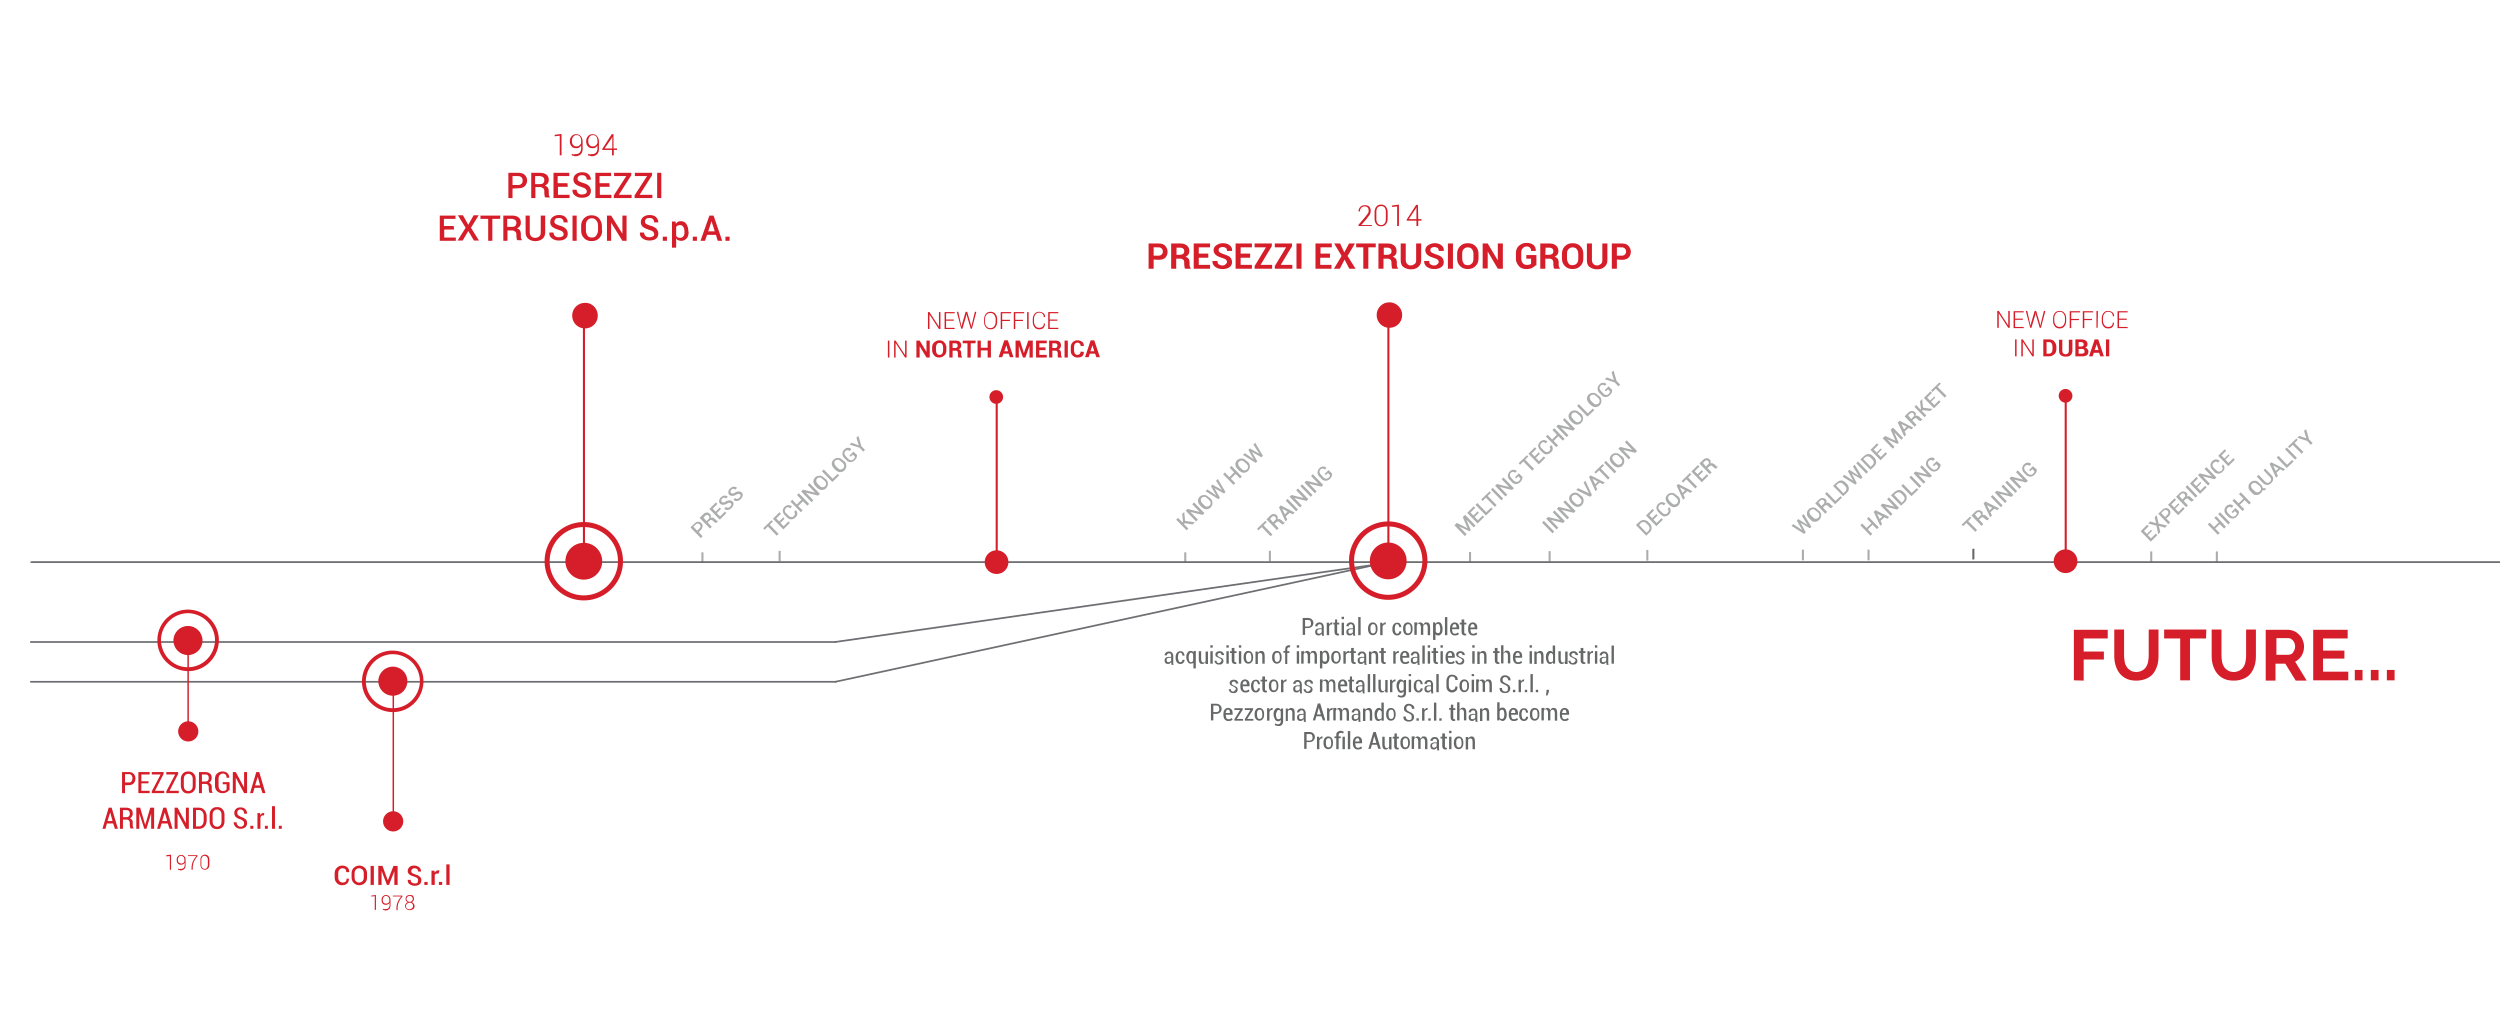 <svg xmlns="http://www.w3.org/2000/svg" xmlns:xlink="http://www.w3.org/1999/xlink" viewBox="0 0 841.9 341.3"><style><![CDATA[.A{fill:#6E6F72}.B{fill:#D51E29}.C{opacity:0.54}.D{fill:#666767}.E{opacity:0.54;fill:#666767;enable-background:new }]]></style><path class="A" d="M916.4 189.6H10.7c-.3 0-.5-.1-.5-.3s.2-.3.5-.3h905.7c.3 0 .5.1.5.3 0 .1-.2.3-.5.3zm-634.9 26.9H10.3c-.1 0-.2-.1-.2-.3s.1-.3.2-.3h271.2c.1 0 .2.1.2.3 0 .1-.1.3-.2.3z"/><path class="A" d="M281.5 229.9H10.3c-.1 0-.2-.1-.2-.3s.1-.3.2-.3h271.2c.1 0 .2.1.2.3s-.1.3-.2.3zm186.1-40.1l-186.4 26.7c-.1 0-.2-.1-.2-.3s.1-.3.2-.3l186.4-26.7c.1 0 .2.1.2.3 0 .1-.1.3-.2.3z"/><path class="A" d="M465.1 190.1l-183.8 39.8c-.1 0-.2-.1-.2-.3s.1-.3.2-.3l183.8-39.8c.1 0 .2.1.2.3 0 .1-.1.3-.2.3z"/><path class="B" d="M196.6 202.2a13.19 13.19 0 1 1 0-26.4 13.19 13.19 0 1 1 0 26.4zm0-24.7c-6.4 0-11.5 5.2-11.5 11.5 0 6.4 5.2 11.5 11.5 11.5 6.4 0 11.5-5.2 11.5-11.5.1-6.4-5.1-11.5-11.5-11.5z"/><circle class="B" cx="196.6" cy="189" r="6.2"/><path class="B" d="M201.3 106.3c0 2.4-1.9 4.3-4.3 4.3s-4.3-1.9-4.3-4.3 1.9-4.3 4.3-4.3c2.4-.1 4.3 1.9 4.3 4.3zm-65.5 170.3a3.37 3.37 0 1 1-6.8 0 3.37 3.37 0 1 1 6.8 0z"/><path class="B" d="M196.3 106.3h.7v82.6h-.7zM467.5 202a13.2 13.2 0 1 1 13.2-13.2c0 7.3-6 13.2-13.2 13.2zm0-24.7c-6.4 0-11.5 5.2-11.5 11.5 0 6.4 5.2 11.5 11.5 11.5 6.4 0 11.5-5.2 11.5-11.5s-5.2-11.5-11.5-11.5z"/><circle class="B" cx="467.5" cy="188.9" r="6.2"/><path class="B" d="M472.2 106.1c0 2.4-1.9 4.3-4.3 4.3s-4.3-1.9-4.3-4.3 1.9-4.3 4.3-4.3c2.3 0 4.3 1.9 4.3 4.3z"/><path class="B" d="M467.2 106.1h.7v82.6h-.7z"/><circle class="B" cx="695.6" cy="189" r="4"/><path class="B" d="M697.9 133.3a2.26 2.26 0 1 1-4.6 0 2.26 2.26 0 0 1 2.3-2.3c1.3 0 2.3 1.1 2.3 2.3z"/><path class="B" d="M695.3 133.3h.7v55.5h-.7zm-563.1 96.5h.5v46.8h-.5zm56.9-177.5h-.6v-6.6l-1.7.2v-.5l2.3-.3v7.2zm4.9-.4c.5 0 .9-.2 1.2-.5s.5-.8.5-1.4v-1c-.2.3-.4.5-.7.7s-.6.2-1 .2c-.6 0-1.2-.2-1.5-.6-.4-.4-.6-1-.6-1.7s.2-1.3.6-1.7c.4-.5.9-.7 1.5-.7.7 0 1.2.2 1.6.7s.6 1.1.6 1.9v2.3c0 .8-.2 1.4-.6 1.8s-1 .7-1.7.7c-.2 0-.5 0-.7-.1s-.5-.1-.7-.2l.1-.5c.2.1.4.2.6.2.3-.1.5-.1.8-.1zm.1-2.6c.4 0 .8-.1 1-.3s.5-.5.6-.8v-.7c0-.6-.1-1.1-.4-1.5s-.7-.5-1.2-.5-.8.2-1.1.6-.4.8-.4 1.4c0 .5.1 1 .4 1.3.2.3.6.5 1.1.5zm5.4 2.6c.5 0 .9-.2 1.2-.5s.5-.8.5-1.4v-1c-.2.3-.4.5-.7.7s-.6.2-1 .2c-.6 0-1.2-.2-1.5-.6-.4-.4-.6-1-.6-1.7s.2-1.3.6-1.7c.4-.5.9-.7 1.5-.7.7 0 1.2.2 1.6.7s.6 1.1.6 1.9v2.3c0 .8-.2 1.4-.6 1.8s-1 .7-1.7.7c-.2 0-.5 0-.7-.1s-.5-.1-.7-.2l.1-.5c.2.1.4.2.6.2.3-.1.6-.1.8-.1zm.1-2.6c.4 0 .8-.1 1-.3s.5-.5.6-.8v-.7c0-.6-.1-1.1-.4-1.5s-.7-.5-1.2-.5-.8.2-1.1.6-.4.8-.4 1.4c0 .5.1 1 .4 1.3.2.3.6.5 1.1.5zm7.1.7h1.1v.5h-1.1v1.8h-.6v-1.8h-3.3v-.3l3.2-5h.6V50h.1zm-3.1 0h2.6v-4l-.2.5-2.4 3.5zm-31 13.5v3.2h-1.4v-8.5h3.3c.9 0 1.7.2 2.2.7s.8 1.1.8 1.9-.3 1.4-.8 1.9-1.3.7-2.2.7l-1.9.1zm0-1.2h1.8c.5 0 .9-.1 1.2-.4s.4-.6.4-1.1-.1-.8-.4-1.1-.7-.4-1.2-.4h-1.8v3zm7.7.9v3.5h-1.4v-8.5h2.9c.9 0 1.7.2 2.2.6s.8 1 .8 1.8c0 .4-.1.8-.3 1.1s-.6.6-1 .8c.5.2.8.4 1 .7s.3.8.3 1.3v.7c0 .2 0 .5.1.7s.2.4.3.5v.1h-1.5c-.2-.1-.3-.3-.3-.6s-.1-.5-.1-.8v-.7c0-.4-.1-.8-.4-1s-.6-.4-1-.4h-1.6v.2zm0-1.2h1.4c.6 0 1-.1 1.2-.3a1.53 1.53 0 0 0 .4-1c0-.4-.1-.8-.4-1s-.7-.4-1.2-.4h-1.5V62h.1zm10.9.9h-3.3v2.7h3.9v1.1h-5.4v-8.5h5.3v1.1h-3.9v2.4h3.3l.1 1.2z"/><use xlink:href="#A" class="B"/><path class="B" d="M205.3 62.9H202v2.7h3.9v1.1h-5.4v-8.5h5.3v1.1h-3.9v2.4h3.3l.1 1.2zm3.1 2.7h4.3v1.1h-6v-.9l4.2-6.5h-4.1v-1.1h5.8v.8l-4.2 6.6zm7 0h4.3v1.1h-6v-.9l4.2-6.5h-4.1v-1.1h5.8v.8l-4.2 6.6zm7.3 1.1h-1.4v-8.5h1.4v8.5zm-69.8 10.6h-3.3V80h3.9v1.1h-5.4v-8.5h5.3v1.1h-3.9v2.4h3.3l.1 1.2zm4.8-1.6l1.8-3.2h1.7l-2.6 4.2 2.7 4.3h-1.7l-1.9-3.2-1.9 3.2h-1.7l2.7-4.3-2.6-4.2h1.7l1.8 3.2zm10.7-2h-2.6v7.4h-1.4v-7.4h-2.6v-1.1h6.7l-.1 1.1zm2.5 3.9v3.5h-1.4v-8.5h2.9c.9 0 1.7.2 2.2.6s.8 1 .8 1.8c0 .4-.1.8-.3 1.1s-.6.6-1 .8c.5.2.8.4 1 .7s.3.8.3 1.3v.7c0 .2 0 .5.1.7s.2.4.3.5v.1h-1.5c-.2-.1-.3-.3-.3-.6s-.1-.5-.1-.8V79c0-.4-.1-.8-.4-1s-.6-.4-1-.4h-1.6zm0-1.2h1.4c.6 0 1-.1 1.2-.3a1.53 1.53 0 0 0 .4-1c0-.4-.1-.8-.4-1s-.7-.4-1.2-.4h-1.5v2.7h.1zm12.7-3.8v5.6c0 .9-.3 1.7-.9 2.2s-1.4.8-2.4.8-1.8-.3-2.4-.8-.9-1.3-.9-2.2v-5.6h1.4v5.6c0 .6.2 1.1.5 1.4s.8.5 1.3.5c.6 0 1-.2 1.4-.5s.5-.8.5-1.4v-5.6h1.5z"/><use xlink:href="#A" x="-7.8" y="14.4" class="B"/><path class="B" d="M194.2 81.1h-1.4v-8.5h1.4v8.5zm8.6-3.5c0 1-.3 1.9-1 2.6s-1.5 1-2.6 1c-1 0-1.8-.3-2.5-1s-1-1.5-1-2.6v-1.5c0-1 .3-1.9 1-2.6s1.5-1 2.5-1 1.9.3 2.5 1 1 1.6 1 2.6v1.5h.1zm-1.4-1.6c0-.7-.2-1.3-.6-1.8s-.9-.7-1.5-.7-1.1.2-1.5.7-.5 1-.5 1.8v1.5c0 .7.2 1.3.5 1.8s.9.7 1.5.7c.7 0 1.2-.2 1.5-.7s.6-1 .6-1.8V76zm9.6 5.1h-1.4l-3.8-6.1v6.1h-1.4v-8.5h1.4l3.8 6.1v-6.1h1.4v8.5z"/><use xlink:href="#A" x="22.7" y="14.4" class="B"/><path class="B" d="M224.6 81.1h-1.4v-1.4h1.4v1.4zm7.3-3c0 .9-.2 1.7-.7 2.2s-1 .8-1.8.8c-.4 0-.7-.1-1-.2s-.5-.3-.7-.6v3.1h-1.4v-8.8h1.2l.1.8a2.33 2.33 0 0 1 .7-.7c.3-.2.6-.2 1-.2.8 0 1.4.3 1.8.9s.7 1.4.7 2.4l.1.3zm-1.4-.1c0-.6-.1-1.2-.4-1.6s-.6-.6-1.1-.6c-.3 0-.5.1-.8.2s-.4.3-.5.5v2.9c.1.2.3.4.5.5s.5.2.8.2c.5 0 .8-.2 1.1-.5s.4-.8.4-1.4V78zm4.2 3.1h-1.4v-1.4h1.4v1.4zm6.4-2h-3l-.7 2h-1.5l3-8.5h1.4l2.9 8.5h-1.5l-.6-2zm-2.6-1.2h2.2l-1.1-3.4-1.1 3.4zm7.2 3.2h-1.4v-1.4h1.4v1.4zm216.1-5h-4.3v-.4l2.3-2.7.9-1.2c.2-.3.2-.6.2-.9 0-.4-.1-.8-.3-1a1.53 1.53 0 0 0-1-.4c-.5 0-.9.2-1.2.5s-.4.7-.4 1.2h-.5c0-.6.2-1.1.6-1.5s.9-.6 1.6-.6c.6 0 1.1.2 1.4.5s.5.8.5 1.4c0 .4-.1.8-.3 1.2s-.6.8-1 1.4l-1.9 2.2h3.6v.3h-.2zm5.5-2.5c0 .8-.2 1.4-.6 1.9s-.9.7-1.6.7-1.2-.2-1.6-.7-.6-1.1-.6-1.9v-2.1c0-.8.2-1.4.6-1.9s.9-.7 1.6-.7 1.2.2 1.6.7.6 1.1.6 1.9v2.1zm-.6-2.2c0-.6-.1-1.1-.4-1.5s-.7-.5-1.2-.5-.9.2-1.2.5c-.3.4-.4.9-.4 1.5v2.3c0 .6.1 1.1.4 1.5s.7.6 1.2.6.9-.2 1.2-.6.4-.9.4-1.5v-2.3zm4.4 4.7h-.6v-6.6l-1.7.2v-.5l2.3-.3v7.2zm6.5-2.3h1.1v.5h-1.1v1.8h-.6v-1.8h-3.3V74l3.2-5h.6l.1 4.8zm-3.2 0h2.6v-4.1l-.2.5-2.4 3.6z"/><use xlink:href="#B" class="B"/><path class="B" d="M396.1 87.1v3.4h-1.7V82h3c1 0 1.7.2 2.3.7s.8 1.1.8 1.9c0 .4-.1.8-.3 1.1s-.6.6-1 .8c.5.1.9.4 1.1.7s.3.8.3 1.3v.6c0 .2 0 .5.1.7s.2.5.3.6v.1h-1.8c-.2-.1-.3-.3-.3-.6s-.1-.6-.1-.8v-.6c0-.4-.1-.8-.3-1a1.53 1.53 0 0 0-1-.4h-1.4zm0-1.3h1.2c.5 0 .8-.1 1.1-.3s.4-.5.4-.9-.1-.7-.4-.9a1.69 1.69 0 0 0-1-.3h-1.2v2.4h-.1zm10.8 1h-3.2v2.4h3.8v1.3H402V82h5.5v1.3h-3.8v2.1h3.2v1.4z"/><use xlink:href="#C" class="B"/><path class="B" d="M421 86.8h-3.2v2.4h3.8v1.3h-5.5V82h5.5v1.3h-3.8v2.1h3.2v1.4zm3.5 2.4h3.9v1.3h-5.9v-.9l3.8-6.3h-3.8V82h5.8v.9l-3.8 6.3zm6.8 0h3.9v1.3h-5.9v-.9l3.8-6.3h-3.8V82h5.8v.9l-3.8 6.3zm7 1.3h-1.7V82h1.7v8.5zm9.5-3.7h-3.2v2.4h3.8v1.3H443V82h5.5v1.3h-3.8v2.1h3.2v1.4h-.1zm4.9-1.8l1.6-3h2l-2.5 4.2 2.7 4.3h-2.1l-1.6-3.1-1.6 3.1h-2l2.6-4.3-2.5-4.2h2l1.4 3zm10.5-1.7h-2.4v7.2h-1.7v-7.2h-2.4V82h6.6v1.3h-.1zm2.7 3.8v3.4h-1.7V82h3c1 0 1.7.2 2.3.7s.8 1.1.8 1.9c0 .4-.1.8-.3 1.1s-.6.6-1 .8c.5.1.9.4 1.1.7s.3.8.3 1.3v.6c0 .2 0 .5.1.7s.2.5.3.6v.1H469c-.2-.1-.3-.3-.3-.6s-.1-.6-.1-.8v-.6c0-.4-.1-.8-.3-1a1.53 1.53 0 0 0-1-.4h-1.4zm0-1.3h1.2c.5 0 .8-.1 1.1-.3s.4-.5.4-.9-.1-.7-.4-.9a1.69 1.69 0 0 0-1-.3H466v2.4h-.1z"/><use xlink:href="#D" class="B"/><use xlink:href="#C" x="71.3" class="B"/><path class="B" d="M489.3 90.5h-1.7V82h1.7v8.5z"/><use xlink:href="#E" class="B"/><path class="B" d="M506.1 90.5h-1.7l-3.4-5.8v5.7h-1.7V82h1.7l3.4 5.7V82h1.7v8.5zm11.1-1.2c-.3.3-.7.6-1.2.9s-1.2.4-2 .4c-1 0-1.9-.3-2.5-1s-1-1.5-1-2.5v-1.8c0-1 .3-1.9 1-2.5s1.5-1 2.5-1 1.8.2 2.4.7.8 1.2.8 2h-1.6c0-.5-.1-.8-.4-1.1s-.6-.4-1.1-.4-.9.2-1.3.6-.5.9-.5 1.6V87c0 .6.2 1.2.5 1.6s.8.6 1.3.6c.4 0 .7 0 1-.1s.4-.2.5-.3v-1.7H514v-1.2h3.4v3.4h-.2zm3.2-2.2v3.4h-1.7V82h3c1 0 1.7.2 2.3.7s.8 1.1.8 1.9c0 .4-.1.8-.3 1.1s-.6.6-1 .8c.5.1.9.4 1.1.7s.3.8.3 1.3v.6c0 .2 0 .5.1.7s.2.5.3.6v.1h-1.8c-.2-.1-.3-.3-.3-.6s-.1-.6-.1-.8v-.6c0-.4-.1-.8-.3-1a1.53 1.53 0 0 0-1-.4h-1.4zm0-1.3h1.2c.5 0 .8-.1 1.1-.3s.4-.5.4-.9-.1-.7-.4-.9a1.69 1.69 0 0 0-1-.3h-1.2l-.1 2.4z"/><use xlink:href="#E" x="35.3" class="B"/><use xlink:href="#D" x="62.7" class="B"/><use xlink:href="#B" x="156" class="B"/><use xlink:href="#F" class="B"/><use xlink:href="#G" class="B"/><use xlink:href="#H" class="B"/><path class="B" d="M695.8 108.1c0 .7-.2 1.3-.6 1.8s-.9.7-1.6.7-1.2-.2-1.6-.7-.6-1-.6-1.8v-.9c0-.7.2-1.3.6-1.8s.9-.7 1.6-.7 1.2.2 1.6.7.6 1 .6 1.8v.9zm-.4-1c0-.6-.2-1.1-.5-1.5s-.7-.6-1.3-.6c-.5 0-1 .2-1.3.6s-.5.9-.5 1.5v.9c0 .6.2 1.1.5 1.5s.7.6 1.3.6 1-.2 1.3-.6.5-.9.5-1.5v-.9z"/><use xlink:href="#I" class="B"/><use xlink:href="#I" x="4.4" class="B"/><path class="B" d="M706.4 110.4h-.4v-5.7h.5l-.1 5.7z"/><use xlink:href="#J" class="B"/><use xlink:href="#G" x="35" class="B"/><path class="B" d="M679.1 120h-.5v-5.7h.5v5.7z"/><use xlink:href="#F" x="8.1" y="9.6" class="B"/><path class="B" d="M688.1 120v-5.7h2c.7 0 1.3.2 1.7.7s.7 1 .7 1.7v.9c0 .7-.2 1.3-.7 1.7s-1 .7-1.7.7h-2zm1.1-4.8v3.9h.8c.4 0 .7-.1.9-.4s.3-.6.3-1.1v-.9c0-.4-.1-.8-.3-1.1s-.5-.4-.9-.4h-.8zm8.7-.8v3.7c0 .6-.2 1.1-.6 1.5s-1 .5-1.7.5-1.2-.2-1.6-.5-.6-.9-.6-1.5v-3.7h1.1v3.7c0 .4.1.7.3.9s.5.3.8.3c.4 0 .6-.1.8-.3s.3-.5.3-.9v-3.7h1.2zm1 5.6v-5.7h1.9c.7 0 1.2.1 1.6.4s.6.7.6 1.2c0 .3-.1.5-.2.7s-.3.4-.6.5c.4.1.6.2.8.5s.3.5.3.8c0 .5-.2 1-.5 1.2s-.9.4-1.5.4h-2.4zm1.1-3.3h.8c.3 0 .5-.1.7-.2s.2-.3.2-.5c0-.3-.1-.5-.2-.6s-.4-.2-.7-.2h-.8v1.5zm0 .8v1.6h1.1c.3 0 .5-.1.7-.2s.2-.3.2-.6-.1-.5-.2-.6-.4-.2-.7-.2H700zm6.9 1.3h-1.8l-.4 1.2h-1.2l1.9-5.7h1.2l1.9 5.7h-1.2l-.4-1.2zm-1.5-.9h1.3l-.6-2-.7 2zm4.9 2.1h-1.1v-5.7h1.1v5.7z"/><circle class="B" cx="335.6" cy="189.3" r="4"/><path class="B" d="M337.8 133.7a2.26 2.26 0 1 1-4.6 0 2.26 2.26 0 1 1 4.6 0z"/><path class="B" d="M335.3 133.7h.7v55.5h-.7z"/><use xlink:href="#F" x="-360.1" y="0.4" class="B"/><use xlink:href="#G" x="-360" y="0.3" class="B"/><use xlink:href="#H" x="-360" y="0.3" class="B"/><path class="B" d="M335.8 108.4c0 .7-.2 1.3-.6 1.8s-.9.7-1.6.7-1.2-.2-1.6-.7-.6-1-.6-1.8v-.9c0-.7.2-1.3.6-1.8s.9-.7 1.6-.7 1.2.2 1.6.7.6 1 .6 1.8v.9zm-.5-.9c0-.6-.2-1.1-.5-1.5s-.7-.6-1.3-.6c-.5 0-1 .2-1.3.6s-.5.9-.5 1.5v.9c0 .6.2 1.1.5 1.5s.7.6 1.3.6 1-.2 1.3-.6.5-.9.5-1.5v-.9z"/><use xlink:href="#I" x="-360" y="0.3" class="B"/><use xlink:href="#I" x="-355.6" y="0.3" class="B"/><path class="B" d="M346.4 110.8h-.5v-5.7h.5v5.7z"/><use xlink:href="#J" x="-360" y="0.3" class="B"/><path class="B" d="M356.1 108h-2.6v2.4h2.9v.4H353v-5.7h3.4v.4h-2.9v2.1h2.6v.4zm-56.6 12.4h-.5v-5.7h.5v5.7z"/><use xlink:href="#F" x="-371.5" y="10" class="B"/><path class="B" d="M313.1 120.4H312l-2.3-3.8v3.8h-1.1v-5.7h1.1l2.3 3.8v-3.8h1.1v5.7zm5.6-2.4c0 .7-.2 1.3-.7 1.7s-1 .7-1.7.7-1.3-.2-1.7-.7-.7-1-.7-1.7v-1c0-.7.2-1.3.7-1.7s1-.7 1.7-.7 1.3.2 1.7.7.7 1 .7 1.7v1zm-1.1-1c0-.4-.1-.8-.3-1.1s-.5-.4-.9-.4-.7.1-.9.4-.3.6-.3 1.1v1c0 .5.1.8.3 1.1s.5.4.9.4.7-.1.9-.4.3-.7.3-1.1v-1z"/><use xlink:href="#K" class="B"/><path class="B" d="M328.5 115.6h-1.6v4.8h-1.1v-4.8h-1.6v-.9h4.4l-.1.9zm5.2 4.8h-1.1V118h-2.3v2.4h-1.1v-5.7h1.1v2.4h2.3v-2.4h1.1v5.7zm6-1.3h-1.8l-.4 1.2h-1.2l1.9-5.7h1.2l1.9 5.7h-1.2l-.4-1.2zm-1.5-.8h1.3l-.6-2-.7 2zm6.6.6l1.5-4.2h1.5v5.7h-1.1v-3.9l-1.4 3.9h-.8l-1.4-3.9v3.9H342v-5.7h1.5l1.3 4.2zm7.3-1H350v1.6h2.5v.9h-3.6v-5.7h3.6v.9H350v1.4h2.1v.9z"/><use xlink:href="#K" x="33.6" class="B"/><path class="B" d="M359.6 120.4h-1.1v-5.7h1.1v5.7zm5.4-1.9c0 .6-.2 1.1-.5 1.4s-.9.5-1.6.5a2.19 2.19 0 0 1-1.7-.7c-.5-.5-.6-1-.6-1.7v-1c0-.7.2-1.3.6-1.7s.9-.7 1.6-.7 1.2.2 1.6.5.6.8.6 1.4h-1.1c0-.4-.1-.6-.3-.8s-.4-.3-.8-.3c-.3 0-.6.1-.8.4s-.3.6-.3 1.1v1.1c0 .4.1.8.3 1.1s.5.4.8.4.6-.1.8-.3.3-.5.3-.8l1.1.1zm3.8.6H367l-.4 1.2h-1.2l1.9-5.7h1.2l1.9 5.7h-1.2l-.4-1.2zm-1.6-.8h1.3l-.6-2-.7 2zm331.2 110.8v-17h11.4v2.9h-8.1v4.4h6.8v2.7h-6.8v7.1l-3.3-.1zm21-2.8c.8 0 1.4-.2 2-.5.5-.3 1-.7 1.3-1.2s.6-1.1.7-1.8.2-1.3.2-2.1V212h3.3v8.7c0 1.2-.1 2.3-.4 3.3s-.7 1.9-1.3 2.7-1.4 1.4-2.3 1.8-2.1.7-3.4.7c-1.4 0-2.5-.2-3.5-.7s-1.7-1.1-2.3-1.9-1-1.7-1.3-2.7-.4-2.1-.4-3.2V212h3.3v8.7c0 .7.1 1.4.2 2.1s.4 1.3.7 1.8.8.9 1.3 1.2 1.1.5 1.9.5zm23.5-11.3h-5.4v14.1h-3.3V215h-5.4v-3H743l-.1 3zm9.3 11.3c.8 0 1.4-.2 2-.5.5-.3 1-.7 1.3-1.2s.6-1.1.7-1.8.2-1.3.2-2.1V212h3.3v8.7c0 1.2-.1 2.3-.4 3.3s-.7 1.9-1.3 2.7-1.4 1.4-2.3 1.8-2.1.7-3.4.7c-1.4 0-2.5-.2-3.5-.7s-1.7-1.1-2.3-1.9-1-1.7-1.3-2.7-.4-2.1-.4-3.2V212h3.3v8.7c0 .7.1 1.4.2 2.1s.4 1.3.7 1.8.8.9 1.3 1.2 1.2.5 1.9.5zm10.8 2.8v-17h7.5c.8 0 1.5.2 2.2.5s1.2.8 1.7 1.3.9 1.1 1.1 1.8c.3.7.4 1.4.4 2.1 0 1.1-.3 2.1-.8 3-.6.9-1.3 1.6-2.2 2l3.9 6.4h-3.7l-3.5-5.7h-3.3v5.7H763v-.1zm3.4-8.6h4.2c.3 0 .6-.1.9-.2s.5-.3.7-.6c.2-.2.3-.5.5-.9.1-.3.2-.7.2-1.1s-.1-.8-.2-1.1-.3-.6-.5-.9c-.2-.2-.5-.4-.7-.6-.3-.1-.6-.2-.9-.2h-4v5.6h-.2zm24.4 5.7v2.9H779v-17h11.6v2.9h-8.3v4.1h7.2v2.7h-7.2v4.4h8.5zm2.2 2.9v-3.5h2.6v3.5H793zm5.4 0v-3.5h2.6v3.5h-2.6zm5.4 0v-3.5h2.6v3.5h-2.6zm-686.3 66.8c0 .7-.2 1.2-.6 1.6s-1 .6-1.7.6-1.3-.2-1.8-.8c-.5-.5-.7-1.1-.7-1.9v-1.2c0-.8.2-1.4.7-1.9s1.1-.8 1.8-.8c.8 0 1.3.2 1.8.6.4.4.6.9.6 1.6h-1c0-.4-.1-.8-.3-1s-.6-.3-1-.3-.8.2-1 .5c-.3.3-.4.8-.4 1.3v1.2c0 .5.1 1 .4 1.3s.6.5 1.1.5c.4 0 .8-.1 1-.3s.3-.6.3-1h.8zm6.1-.5c0 .8-.2 1.4-.7 1.9s-1.1.8-1.9.8-1.4-.3-1.9-.8-.7-1.2-.7-1.9v-1.2c0-.8.2-1.4.7-1.9s1.1-.8 1.9-.8 1.4.3 1.9.8.7 1.2.7 1.9v1.2zm-1.1-1.2c0-.5-.1-1-.4-1.3s-.7-.5-1.2-.5-.8.2-1.1.5-.4.8-.4 1.3v1.2c0 .5.1 1 .4 1.3s.6.5 1.1.5.9-.2 1.2-.5.4-.8.4-1.3v-1.2zm3.4 3.8h-1.1v-6.4h1.1v6.4zm4.7-1.5l1.9-4.9h1.4v6.4h-1.1v-4.6L131 298h-.7l-1.8-4.7v4.7h-1.1v-6.4h1.4l1.8 4.9zm10.2-.1c0-.3-.1-.5-.3-.7s-.5-.3-1-.5c-.7-.2-1.2-.4-1.6-.7s-.6-.7-.6-1.2.2-.9.6-1.3.9-.5 1.6-.5a2.52 2.52 0 0 1 1.7.6c.4.4.6.8.6 1.4h-1c0-.3-.1-.6-.3-.8s-.5-.3-.9-.3-.6.1-.8.3-.3.4-.3.7c0 .2.1.4.3.6s.6.3 1.1.5c.7.2 1.2.4 1.5.8.4.3.5.7.5 1.2s-.2 1-.6 1.3-1 .5-1.6.5c-.7 0-1.2-.2-1.7-.5s-.7-.8-.7-1.5h1c0 .4.1.7.4.9a1.69 1.69 0 0 0 1 .3c.4 0 .7-.1.9-.2.1-.5.2-.7.2-.9zm3.2 1.6h-1.1v-1h1.1v1zm3.7-3.8h-.5c-.2 0-.4 0-.5.1s-.2.2-.3.4v3.3h-1.1v-4.8h1l.1.7c.1-.2.3-.4.5-.6.2-.1.4-.2.7-.2h.4l-.3 1.1zm1.2 3.8h-1.1v-1h1.1v1zm2.5 0h-1.1v-6.9h1.1v6.9zm-24.8 8.4h-.4v-4.6l-1.2.1v-.3l1.6-.2v5zm3.4-.3c.4 0 .7-.1.9-.4.2-.2.3-.6.3-1v-.7c-.1.2-.3.4-.5.5s-.4.2-.7.2c-.5 0-.8-.1-1.1-.4s-.4-.7-.4-1.2.1-.9.4-1.2.6-.5 1.1-.5.8.2 1.1.5.4.7.4 1.3v1.6c0 .5-.1 1-.4 1.3s-.7.5-1.2.5c-.2 0-.3 0-.5-.1-.2 0-.3-.1-.5-.2l.1-.3c.2.1.3.1.4.2.2-.1.4-.1.6-.1zm0-1.8c.3 0 .5-.1.7-.2s.3-.3.4-.5v-.5c0-.4-.1-.8-.3-1s-.5-.4-.8-.4-.6.1-.8.4a1.69 1.69 0 0 0-.3 1c0 .4.1.7.3.9s.5.3.8.3z"/><use xlink:href="#L" class="B"/><path class="B" d="M139.4 302.7c0 .3-.1.5-.2.7s-.4.3-.6.4c.3.1.5.2.7.5s.3.5.3.8c0 .4-.1.8-.4 1s-.7.4-1.1.4c-.5 0-.9-.1-1.2-.4s-.5-.6-.5-1c0-.3.1-.5.3-.8s.4-.4.7-.5c-.3-.1-.5-.2-.6-.4-.2-.2-.2-.4-.2-.7 0-.4.1-.8.4-1s.6-.3 1.1-.3c.4 0 .8.1 1 .3.1.2.3.6.3 1zm-.3 2.4c0-.3-.1-.6-.3-.8s-.5-.3-.8-.3-.6.1-.9.3c-.2.2-.4.5-.4.8s.1.6.3.8.5.3.9.3c.3 0 .6-.1.8-.3.3-.3.4-.5.4-.8zm-.1-2.4c0-.3-.1-.5-.3-.7s-.4-.3-.7-.3-.6.1-.8.3-.3.4-.3.7.1.5.3.7.5.3.8.3.5-.1.7-.3.3-.4.3-.7zm-72.2-56.4a3.4 3.4 0 1 1-3.4-3.4 3.44 3.44 0 0 1 3.4 3.4z"/><path class="B" d="M63.1 215.7h.5v30.6h-.5zm-5.5 77.2h-.4v-4.6l-1.2.1v-.4l1.6-.2v5.1zm3.4-.3c.4 0 .7-.1.9-.4.2-.2.3-.6.3-1v-.7c-.1.2-.3.4-.5.5s-.4.2-.7.2c-.5 0-.8-.1-1.1-.4s-.4-.7-.4-1.2.1-.9.4-1.2.6-.5 1.1-.5.8.2 1.1.5.4.7.4 1.3v1.6c0 .5-.1 1-.4 1.3s-.7.5-1.2.5c-.2 0-.3 0-.5-.1-.2 0-.3-.1-.5-.2l.1-.3c.2.1.3.1.4.2.2-.1.4-.1.6-.1zm0-1.8c.3 0 .5-.1.7-.2s.3-.3.4-.5v-.5c0-.4-.1-.8-.3-1s-.5-.4-.8-.4-.6.1-.8.4a1.69 1.69 0 0 0-.3 1c0 .4.1.7.3.9.2.1.5.3.8.3z"/><use xlink:href="#L" x="-69" y="-13.6" class="B"/><path class="B" d="M70.5 291.1c0 .6-.1 1-.4 1.3s-.7.5-1.1.5-.9-.2-1.1-.5c-.3-.3-.4-.8-.4-1.3v-1.5c0-.6.1-1 .4-1.3s.7-.5 1.1-.5.9.2 1.1.5c.3.3.4.8.4 1.3v1.5zm-.5-1.5c0-.4-.1-.8-.3-1s-.5-.4-.8-.4c-.4 0-.6.1-.8.4a1.69 1.69 0 0 0-.3 1v1.6c0 .4.1.8.3 1s.5.4.8.4c.4 0 .6-.1.8-.4a1.69 1.69 0 0 0 .3-1v-1.6z"/><g class="C D"><path d="M235.3 179.2l1.3 1.4-.6.6-3.5-3.6 1.4-1.3c.4-.4.8-.6 1.2-.6s.8.1 1.1.5c.3.3.5.7.4 1.1s-.2.8-.6 1.2l-.7.7zm-.5-.5l.8-.8c.2-.2.3-.4.3-.7 0-.2-.1-.4-.3-.6s-.4-.3-.6-.3a1.08 1.08 0 0 0-.7.3l-.8.8 1.3 1.3zm3.5-2.8l1.4 1.5-.6.6-3.5-3.6 1.2-1.2c.4-.4.8-.6 1.2-.6s.8.1 1.1.5c.2.2.3.4.3.6s0 .5-.1.7c.3-.1.5-.2.7-.1s.4.2.7.4l.6.6s.2.1.4.1l.1.1-.6.6c-.1 0-.2 0-.4-.1-.1-.1-.2-.2-.4-.3l-.3-.3c-.2-.2-.4-.3-.6-.3s-.4.1-.6.3l-.6.5zm-.4-.4l.6-.6c.2-.2.4-.4.4-.6s-.1-.4-.2-.6c-.2-.2-.4-.3-.6-.3s-.4.1-.6.3l-.6.6 1 1.2z"/><use xlink:href="#M"/><use xlink:href="#N"/><use xlink:href="#N" x="3.1" y="-3"/><use xlink:href="#O"/><use xlink:href="#M" x="21.4" y="3.3"/><use xlink:href="#P"/><use xlink:href="#Q"/><use xlink:href="#R"/><use xlink:href="#S"/><path d="M280.4 161.2l1.7-1.6.5.5-2.3 2.2-3.5-3.6.6-.6 3 3.1z"/><use xlink:href="#T"/><path d="M288.6 153.2c0 .2 0 .5-.1.8s-.3.6-.7 1-.9.6-1.4.6-1-.2-1.4-.7l-.7-.7c-.4-.4-.6-.9-.6-1.4s.2-1 .6-1.4.8-.6 1.3-.6c.4 0 .8.1 1.1.5l-.6.6c-.2-.2-.4-.3-.7-.3a1.08 1.08 0 0 0-.7.3c-.2.2-.4.5-.3.9 0 .3.2.6.5.9l.7.8c.3.3.6.4.9.5.3 0 .6-.1.9-.3.2-.2.3-.4.4-.5.1-.2.1-.3.1-.4l-.7-.7-.7.7-.4-.4 1.3-1.3 1.2 1.1zm.6-3.2l-.8-2.6.7-.6 1 3.5 1.2 1.2-.6.6-1.2-1.3-3.4-1.1.7-.6 2.4.9z"/><path d="M399 176.2l-.3.3 1.5 1.5-.6.6-3.5-3.6.6-.6 1.5 1.5.2-.2-.3-2.6.7-.7.3 3 3.3.5-.8.7-2.6-.4z"/><use xlink:href="#R" x="129.5" y="6.5"/><use xlink:href="#S" x="129.5" y="6.5"/><path d="M411.5 165l-2-3.1.6-.6 2.6 4.4-.5.5-3.2-1.8 1.8 3.2-.5.5-4.3-2.7.6-.6 3 2.1-1.8-3.2.5-.5 3.2 1.8z"/><use xlink:href="#Q" x="145.7" y="-9.2"/><use xlink:href="#U"/><path d="M424.1 152.8l-2-3.1.6-.6 2.6 4.4-.5.5-3.2-1.8 1.8 3.2-.5.5-4.3-2.7.6-.6 3 2.1-1.8-3.2.5-.5 3.2 1.8z"/><use xlink:href="#O" x="166.3" y="0.2"/><use xlink:href="#V"/><path d="M434.3 172.7l-1.3 1.2.5 1.1-.6.6-2.2-4.8.6-.6 4.7 2.4-.6.6-1.1-.5zm-1.6.5l.9-.9-1.8-1 .9 1.9zm4.4-1.6l-.6.6-3.5-3.6.6-.6 3.5 3.6z"/><use xlink:href="#R" x="164.5" y="1.8"/><path d="M442 166.7l-.6.6-3.5-3.6.6-.6 3.5 3.6z"/><use xlink:href="#R" x="169.5" y="-3"/><use xlink:href="#W"/></g><path class="B" d="M132.7 219.1c5.7.3 10.2 5.1 9.9 10.8s-5.1 10.2-10.8 9.9-10.2-5.1-9.9-10.8c.3-5.8 5.1-10.2 10.8-9.9zm-.8 19.4c5 .2 9.2-3.7 9.5-8.7.2-5-3.7-9.2-8.7-9.5-5-.2-9.2 3.7-9.5 8.7-.2 5 3.7 9.3 8.7 9.5z"/><circle class="B" cx="132.3" cy="229.4" r="4.9"/><path class="B" d="M63.8 205.3c5.7.3 10.2 5.1 9.9 10.8s-5.1 10.2-10.8 9.9-10.2-5.1-9.9-10.8c.2-5.7 5.1-10.2 10.8-9.9zm-.9 19.4c5 .2 9.2-3.7 9.5-8.7.2-5-3.7-9.2-8.7-9.5-5-.2-9.2 3.7-9.5 8.7-.1 5 3.7 9.3 8.7 9.5z"/><circle class="B" cx="63.3" cy="215.7" r="4.9"/><path class="E" d="M236.2 186h.7v3.6h-.7zm26-.5h.7v3.6h-.7zm136.6.5h.7v3.6h-.7zm28.5-.5h.7v3.6h-.7z"/><g class="C D"><path d="M494.2 177.9l-1.6-3.8.8-.7 3.5 3.6-.6.6-2.5-2.6 1.5 3.5-.4.4-3.5-1.6 2.5 2.6-.6.6-3.5-3.6.8-.8 3.6 1.8z"/><use xlink:href="#M" x="255.2" y="1.3"/><path d="M500.5 172.5l1.7-1.6.5.5-2.3 2.2-3.5-3.6.6-.6 3 3.1zm1.6-6.6L501 167l3 3.1-.6.6-3-3.1-1.1 1.1-.5-.5 2.8-2.7.5.4zm4.1 2l-.6.6-3.5-3.6.6-.6 3.5 3.6z"/><use xlink:href="#R" x="233.7" y="-1.9"/><path d="M512.7 160.6c0 .2 0 .5-.1.8s-.3.6-.7 1-.9.6-1.4.6-1-.2-1.4-.7l-.7-.7c-.4-.4-.6-.9-.6-1.4s.2-1 .6-1.4.8-.6 1.3-.6c.4 0 .8.1 1.1.5l-.6.5c-.2-.2-.4-.3-.7-.3a1.08 1.08 0 0 0-.7.3c-.2.2-.4.5-.3.9 0 .3.2.6.5.9l.7.8c.3.3.6.4.9.5.3 0 .6-.1.9-.3.2-.2.3-.4.4-.5.1-.2.1-.3.1-.4l-.7-.7-.7.7-.4-.4 1.3-1.3 1.2 1.2z"/><use xlink:href="#O" x="254.4" y="-21.9"/><use xlink:href="#M" x="275.8" y="-18.6"/><use xlink:href="#P" x="254.4" y="-21.9"/><use xlink:href="#Q" x="254.4" y="-21.9"/><use xlink:href="#R" x="254.3" y="-21.9"/><use xlink:href="#U" x="112.2" y="-16.2"/><path d="M534.7 139.2l1.7-1.6.5.5-2.3 2.2-3.5-3.6.6-.6 3 3.1z"/><use xlink:href="#S" x="260.5" y="-27.9"/><use xlink:href="#W" x="94.3" y="-28.2"/><path d="M543.5 128l-.8-2.6.7-.6 1 3.5 1.2 1.2-.6.6-1.2-1.3-3.4-1.1.7-.6 2.4.9z"/><path d="M523.4 179l-.6.6-3.5-3.6.6-.6 3.5 3.6z"/><use xlink:href="#R" x="250.9" y="9.2"/><use xlink:href="#R" x="254.5" y="5.8"/><path d="M532.7 167.1c.4.4.6.9.6 1.5s-.2 1-.6 1.5c-.4.4-.9.6-1.5.6-.5 0-1-.3-1.5-.7l-.6-.6c-.4-.4-.6-.9-.7-1.5 0-.5.2-1 .6-1.4s.9-.6 1.5-.6 1 .2 1.5.7l.7.5zm-1.2 0c-.3-.3-.6-.5-1-.5s-.7.1-.9.3c-.3.3-.4.6-.3.9 0 .3.2.7.5 1l.6.6c.3.3.6.5.9.5s.6-.1.9-.3c.3-.3.4-.6.4-.9s-.2-.7-.5-1l-.6-.6zm3.4-1.1l.3.2-.2-.3-1.7-3.4.6-.6 2.2 4.8-.6.6-4.7-2.3.6-.6 3.5 1.6zm3.8-3.5l-1.3 1.2.5 1.1-.6.6-2.2-4.8.6-.5 4.7 2.4-.6.6-1.1-.6zm-1.5.6l.9-.9-1.8-1 .9 1.9z"/><use xlink:href="#O" x="279.9" y="-18.9"/><path d="M544.3 158.8l-.6.6-3.5-3.6.6-.6 3.5 3.6zm2.1-5c.4.4.6.9.6 1.5s-.2 1-.6 1.5c-.4.4-.9.6-1.5.6-.5 0-1-.3-1.5-.7l-.6-.6c-.4-.4-.6-.9-.7-1.5 0-.5.2-1 .6-1.4s.9-.6 1.5-.6 1 .2 1.5.7l.7.5zm-1.2-.1c-.3-.3-.6-.5-1-.5-.3 0-.7.1-.9.3-.3.3-.4.6-.3.9 0 .3.2.7.5 1l.6.6c.3.3.6.5.9.5s.6-.1.9-.3c.3-.3.4-.6.4-.9s-.2-.7-.5-1l-.6-.6z"/><use xlink:href="#R" x="275.2" y="-14.4"/><path d="M554.4 180.4l-3.5-3.6 1.2-1.1c.5-.4 1-.7 1.5-.6s1.1.2 1.5.7l.5.5c.4.4.6.9.6 1.5s-.2 1.1-.7 1.5l-1.1 1.1zm-2.4-3.6l2.5 2.6.6-.6c.3-.3.4-.6.4-1s-.2-.7-.5-1l-.5-.5c-.3-.3-.6-.5-1-.5s-.7.1-1 .4l-.5.6z"/><use xlink:href="#M" x="315.4" y="2.2"/><path d="M562.1 170.8a1.58 1.58 0 0 1 .5 1.2c0 .5-.2.9-.6 1.3s-.9.6-1.4.6-1-.3-1.4-.7l-.7-.7c-.4-.4-.6-.9-.7-1.4 0-.5.2-1 .6-1.4s.9-.6 1.3-.6.9.2 1.2.5l-.6.6c-.2-.2-.5-.4-.7-.4-.3 0-.5.1-.8.4-.2.2-.3.5-.3.8s.2.6.5.9l.7.7c.3.3.6.5.9.5.3.1.6 0 .9-.3.2-.2.4-.5.4-.7 0-.3-.1-.5-.3-.7l.5-.6z"/><use xlink:href="#T" x="280.8" y="11.8"/><path d="M568.2 165.4l-1.3 1.2.5 1.1-.6.6-2.2-4.8.6-.5 4.7 2.4-.6.6-1.1-.6zm-1.6.6l.9-.9-1.8-1 .9 1.9z"/><use xlink:href="#O" x="309.3" y="-15.9"/><use xlink:href="#M" x="330.7" y="-12.6"/><use xlink:href="#V" x="145.8" y="-18.8"/><path d="M632.7 177.6l-.6.6-1.5-1.5-1.6 1.6 1.5 1.5-.6.6-3.4-3.5.6-.6 1.5 1.5 1.6-1.6-1.5-1.5.6-.6 3.4 3.5zm1.9-3.4l-1.3 1.2.5 1.1-.6.6-2.2-4.7.6-.6 4.6 2.3-.6.6-1-.5zm-1.6.6l.9-.9-1.8-.9.9 1.8z"/><use xlink:href="#X"/><path d="M640.2 170.3l-3.4-3.5 1.2-1.1c.5-.4 1-.7 1.5-.7s1 .2 1.5.7l.5.5c.4.4.6.9.6 1.5s-.2 1-.7 1.5l-1.2 1.1zm-2.3-3.6l2.5 2.6.6-.6c.3-.3.4-.6.4-.9 0-.4-.2-.7-.5-1l-.5-.5c-.3-.3-.6-.5-1-.5s-.7.1-1 .4l-.5.5zm5.9-.7l1.7-1.6.5.5-2.3 2.2-3.4-3.5.6-.6 2.9 3zm3.2-2.3l-.6.6-3.4-3.5.6-.6 3.4 3.5z"/><use xlink:href="#X" x="11.1" y="-10.8"/><path d="M653.5 156.4c0 .2 0 .5-.1.8s-.3.6-.7 1-.9.6-1.4.6-1-.2-1.4-.6l-.7-.7c-.4-.4-.6-.9-.6-1.4s.2-1 .6-1.4.8-.6 1.3-.6.8.1 1.1.5l-.6.6c-.2-.2-.4-.3-.7-.3a1.08 1.08 0 0 0-.7.3c-.2.2-.4.5-.3.9 0 .3.2.6.4.9l.7.7c.3.3.6.4.9.5.3 0 .6-.1.9-.3.2-.2.3-.4.4-.5s.1-.3.1-.4l-.7-.7-.7.7-.4-.4 1.3-1.3 1.3 1.1z"/><path d="M663.9 174.4l-1.1 1.1 3 3-.6.6-3-3-1.1 1.1-.5-.5 2.8-2.7.5.4z"/><use xlink:href="#Y"/><path d="M671.6 171.3l-1.3 1.2.5 1.1-.6.6-2.2-4.7.6-.6 4.6 2.3-.6.6-1-.5zm-1.6.6l.9-.9-1.8-.9.9 1.8zm4.4-1.7l-.6.6-3.4-3.5.6-.6 3.4 3.5z"/><use xlink:href="#X" x="38.5" y="-4.3"/><path d="M679.3 165.4l-.6.6-3.4-3.5.6-.6 3.4 3.5z"/><use xlink:href="#X" x="43.4" y="-9.1"/><path d="M685.9 158.1c0 .2 0 .5-.1.8s-.3.6-.7 1-.9.6-1.4.6-1-.2-1.4-.6l-.7-.7c-.4-.4-.6-.9-.6-1.4s.2-1 .6-1.4.8-.6 1.3-.6.8.1 1.1.5l-.6.6c-.2-.2-.4-.3-.7-.3a1.08 1.08 0 0 0-.7.3c-.2.2-.4.5-.3.9 0 .3.2.6.4.9l.7.7c.3.3.6.4.9.5.3 0 .6-.1.9-.3.2-.2.3-.4.4-.5.1-.2.1-.3.1-.4l-.7-.7-.7.7-.4-.4 1.3-1.3 1.3 1.1z"/><path d="M608.7 176.8l-1.9-3.1.6-.6 2.6 4.3-.5.5-3.1-1.8 1.7 3.2-.5.5-4.3-2.7.6-.6 3 2-1.8-3.2.5-.5 3.1 2zm4-4.7c.4.4.6.9.6 1.5 0 .5-.2 1-.7 1.5-.4.4-.9.6-1.5.6s-1-.2-1.4-.7l-.6-.6c-.4-.4-.6-.9-.6-1.5 0-.5.2-1 .6-1.4s.9-.6 1.5-.6 1 .2 1.4.7l.7.5zm-1.2-.1c-.3-.3-.6-.5-.9-.5s-.6.1-.9.3c-.3.3-.4.6-.3.9 0 .3.2.6.5.9l.6.6c.3.3.6.5.9.5s.6-.1.9-.3c.3-.3.4-.6.4-.9s-.2-.7-.5-1l-.7-.5zm2.4-1.1l1.4 1.5-.6.6-3.4-3.5 1.2-1.2c.4-.4.8-.6 1.2-.6s.7.1 1.1.4c.2.2.3.4.3.6s0 .5-.1.7c.3-.1.5-.2.7-.1s.4.2.6.4l.6.6s.2.1.3.1l.1.1-.6.6c-.1 0-.2 0-.4-.1a1.38 1.38 0 0 0-.4-.3l-.3-.3c-.2-.2-.4-.3-.6-.3s-.4.1-.6.3l-.5.5zm-.5-.5l.6-.6c.2-.2.4-.4.4-.6s-.1-.4-.2-.6c-.2-.2-.4-.3-.6-.3s-.4.1-.6.3l-.6.6 1 1.2zm4.7-1.7l1.7-1.6.5.5-2.3 2.2-3.4-3.5.6-.6 2.9 3zm2.6-1.6l-3.4-3.5 1.2-1.1c.5-.4 1-.7 1.5-.7s1 .2 1.5.7l.5.5c.4.4.6.9.6 1.5s-.2 1-.7 1.5l-1.2 1.1zm-2.4-3.6l2.5 2.6.6-.6c.3-.3.4-.6.4-.9 0-.4-.2-.7-.5-1l-.5-.5c-.3-.3-.6-.5-1-.5s-.7.1-1 .4l-.5.5zm7.6-3.3l-1.9-3.1.6-.6 2.6 4.3-.5.5-3.1-1.8 1.7 3.2-.5.5-4.3-2.7.6-.6 3 2-1.8-3.2.5-.5 3.1 2zm3.2-1.3l-.6.6-3.4-3.5.6-.6 3.4 3.5zm.8-.7l-3.4-3.5 1.2-1.1c.5-.4 1-.7 1.5-.7.6 0 1 .2 1.5.7l.5.5c.4.4.6.9.6 1.5s-.2 1-.7 1.5l-1.2 1.1zm-2.4-3.6l2.5 2.6.6-.6c.3-.3.4-.6.4-.9 0-.4-.2-.7-.5-1l-.5-.5c-.3-.3-.6-.5-1-.5s-.7.1-1 .4l-.5.5z"/><use xlink:href="#Z"/><path d="M638.3 148.4l-1.6-3.7.8-.7 3.4 3.5-.6.6-2.4-2.5 1.5 3.5-.4.4-3.5-1.6 2.5 2.6-.6.6-3.4-3.5.8-.8 3.5 1.6zm4.4-4.3l-1.3 1.2.5 1.1-.6.6-2.2-4.7.6-.6 4.6 2.3-.6.6-1-.5zm-1.5.5l.9-.9-1.8-.9.9 1.8z"/><use xlink:href="#Y" x="-22.5" y="-33.4"/><path d="M647.5 138.1l-.3.3 1.5 1.5-.6.6-3.4-3.5.6-.6 1.4 1.5.2-.2-.3-2.6.7-.7.3 2.9 3.2.4-.8.7-2.5-.3z"/><use xlink:href="#Z" x="18" y="-17.5"/><path d="M653.6 129.2l-1.1 1.1 3 3-.6.6-3-3-1.1 1.1-.5-.5 2.8-2.7.5.4z"/></g><path class="E" d="M494.7 185.9h.7v3.6h-.7zm26.8-.3h.7v3.6h-.7zm32.9-.4h.7v3.6h-.7zm52.4-.1h.7v3.6h-.7zm22.1 0h.7v3.6h-.7z"/><path class="D" d="M664.2 184.8h.7v3.6h-.7z"/><g class="C D"><use xlink:href="#Z" x="91" y="27.4"/><path d="M726.1 176.2l-.5-2 .7-.7.6 2.8 2.9.7-.7.7-2.1-.6.5 2.1-.7.7-.6-2.9-2.8-.7.7-.7 2 .6zm3.4-1.6l1.3 1.3-.6.6-3.4-3.5 1.4-1.3c.4-.4.8-.6 1.2-.6s.8.1 1.1.5c.3.3.5.7.4 1.1 0 .4-.2.8-.6 1.2l-.8.7zm-.4-.5l.8-.8c.2-.2.3-.4.3-.7 0-.2-.1-.4-.3-.6s-.4-.3-.6-.3a1.08 1.08 0 0 0-.7.3l-.8.8 1.3 1.3z"/><use xlink:href="#Z" x="100.2" y="18.5"/><path d="M735.4 168.7l1.4 1.5-.6.6-3.4-3.5 1.2-1.2c.4-.4.8-.6 1.2-.6s.7.1 1.1.4c.2.2.3.4.3.6s0 .5-.1.7c.3-.1.5-.2.7-.1s.4.2.6.4l.6.6c.1.1.2.1.3.1l.1.1-.6.6c-.1 0-.2 0-.4-.1-.1-.1-.2-.2-.4-.3l-.3-.3c-.2-.2-.4-.3-.6-.3s-.4.1-.6.3l-.5.5zm-.5-.5l.6-.6c.2-.2.4-.4.4-.6s-.1-.4-.2-.6c-.2-.2-.4-.3-.6-.3s-.4.1-.6.3l-.6.6 1 1.2zm5.1-1.2l-.6.6-3.4-3.6.6-.6 3.4 3.6z"/><use xlink:href="#Z" x="107.6" y="11.3"/><use xlink:href="#X" x="106.9" y="-10.2"/><path d="M748.6 156.4a1.58 1.58 0 0 1 .5 1.2c0 .5-.2.9-.7 1.3-.4.4-.9.6-1.4.6s-1-.2-1.4-.7l-.6-.7c-.4-.4-.6-.9-.6-1.4s.2-1 .6-1.4.9-.6 1.3-.6.8.2 1.2.5l-.6.6c-.2-.2-.5-.4-.7-.3-.2 0-.5.1-.8.4-.2.2-.3.5-.3.8s.2.6.5.9l.7.7c.3.3.6.5.9.5s.6 0 .9-.3c.2-.2.4-.5.4-.7a1.08 1.08 0 0 0-.3-.7l.4-.7z"/><use xlink:href="#Z" x="117.1" y="2"/><path d="M749.6 177.4l-.6.6-1.5-1.5-1.5 1.5 1.5 1.5-.6.6-3.4-3.5.6-.6 1.5 1.5 1.6-1.6-1.5-1.5.6-.6 3.3 3.6zm1.4-1.4l-.6.6-3.4-3.5.6-.6 3.4 3.5zm3-3.8c0 .2 0 .5-.1.8s-.3.6-.7 1-.9.6-1.4.6-1-.2-1.4-.6l-.7-.7c-.4-.4-.6-.9-.6-1.4s.2-1 .6-1.4.8-.6 1.3-.6c.4 0 .8.1 1.1.5l-.6.6c-.2-.2-.4-.3-.6-.3a1.08 1.08 0 0 0-.7.3c-.2.2-.4.5-.3.9 0 .3.2.6.4.9l.7.7c.3.3.6.4.9.5.3 0 .6-.1.9-.3.2-.2.3-.4.4-.5s.1-.3.1-.4l-.7-.7-.7.7-.4-.4 1.3-1.3 1.2 1.1zm4-2.9l-.6.6-1.5-1.5-1.6 1.6 1.5 1.5-.6.6-3.4-3.5.6-.6 1.5 1.5 1.6-1.6-1.5-1.5.6-.6 3.4 3.5zm3.4-6.1c.2.2.3.4.4.6s.2.4.2.6h1l-.1.7h-1c0 .2-.1.3-.2.5s-.2.3-.4.5c-.4.4-.9.6-1.5.6s-1-.2-1.4-.7l-.6-.6c-.4-.4-.6-.9-.6-1.5 0-.5.2-1 .6-1.4s.9-.6 1.5-.6 1 .2 1.4.7l.7.6zm-1.2-.1c-.3-.3-.6-.5-.9-.5s-.6.1-.9.3c-.3.3-.4.6-.3.9 0 .3.2.6.5.9l.6.6c.3.3.6.5.9.5s.6-.1.9-.3c.3-.3.4-.6.4-.9s-.2-.7-.5-1l-.7-.5zm2.6-5.3l2.2 2.3c.4.4.5.8.5 1.3s-.3.9-.7 1.3-.8.6-1.3.6-.9-.2-1.3-.5l-2.2-2.3.6-.6 2.2 2.3c.2.2.5.4.8.4s.5-.1.8-.3c.2-.2.4-.5.4-.8s-.1-.5-.3-.8l-2.2-2.3.5-.6zm5.1.2l-1.3 1.2.5 1.1-.6.6-2.2-4.7.6-.5 4.6 2.3-.6.6-1-.6zm-1.5.6l.9-.9-1.8-.9.9 1.8zm3.8-2.1l1.7-1.6.5.5-2.3 2.2-3.4-3.5.6-.6 2.9 3zm3.3-2.3l-.6.6-3.4-3.5.6-.6 3.4 3.5zm.3-6.1l-1.1 1.1 3 3-.6.6-3-3-1.1 1.1-.5-.5 2.8-2.7.5.4zm2.9-.5l-.8-2.5.7-.6 1 3.5 1.2 1.2-.6.6-1.2-1.3-3.4-1.1.7-.6 2.4.8z"/></g><path class="E" d="M724.1 185.7h.7v3.6h-.7zm22.1 0h.7v3.6h-.7z"/><path class="B" d="M42.1 264.3v2.8h-1V260h2.3c.7 0 1.2.2 1.6.6s.6.9.6 1.6c0 .6-.2 1.2-.6 1.6s-.9.6-1.6.6h-1.3zm0-.8h1.3c.4 0 .7-.1.9-.4a1.69 1.69 0 0 0 .3-1 1.69 1.69 0 0 0-.3-1c-.2-.3-.5-.4-.9-.4h-1.3v2.8zm7.9.3h-2.4v2.5h2.8v.8h-3.8V260h3.8v.8h-2.8v2.3H50v.7zm2.2 2.5h3.1v.8h-4.2v-.6l3-5.7h-3v-.8h4v.6l-2.9 5.7zm4.9 0h3.1v.8H56v-.6l3-5.7h-3v-.8h4v.6l-2.9 5.7z"/><use xlink:href="#a" class="B"/><path class="B" d="M68 264v3.1h-1V260h2.1c.7 0 1.2.2 1.6.5s.6.8.6 1.5a1.69 1.69 0 0 1-.3 1c-.2.3-.4.5-.7.6.4.1.6.3.8.6s.2.6.2 1.1v.6c0 .2 0 .4.1.6s.1.3.2.4v.1h-1c-.1-.1-.2-.3-.2-.5s-.1-.4-.1-.7v-.6c0-.4-.1-.7-.3-.9s-.4-.3-.8-.3H68zm0-.8h1.1c.4 0 .7-.1.9-.3s.3-.5.3-.9-.1-.7-.3-.9-.5-.3-.9-.3H68v2.4zm9.1 2.9a1.85 1.85 0 0 1-.8.7c-.4.2-.8.3-1.4.3-.7 0-1.3-.2-1.8-.7s-.7-1.1-.7-1.9v-2.1c0-.8.2-1.5.7-1.9s1-.7 1.8-.7c.7 0 1.3.2 1.7.6s.6.9.6 1.5h-.9c0-.4-.1-.8-.3-1s-.5-.4-.9-.4-.8.2-1.1.5-.4.8-.4 1.4v2.1c0 .6.1 1.1.4 1.4s.6.5 1.1.5c.3 0 .6-.1.8-.2a.78.78 0 0 0 .4-.4v-1.7H75v-.7h2.3v2.7zm6.1 1h-1l-2.8-5.2v5.2h-1V260h1l2.8 5.2V260h1v7.1zm4.6-1.8h-2.1l-.5 1.8h-1l2.1-7.1h1l2.1 7.1h-1l-.6-1.8zm-1.9-.8h1.7l-.8-2.9-.9 2.9zm-47.8 12.8H36l-.5 1.8h-1l2.1-7.1h1l2.1 7.1h-1l-.6-1.8zm-1.9-.8h1.7l-.8-2.9-.9 2.9zm5.2-.5v3.1h-1V272h2.1c.7 0 1.2.2 1.6.5s.6.8.6 1.5a1.69 1.69 0 0 1-.3 1c-.2.3-.4.5-.7.6.4.1.6.3.8.6s.2.6.2 1.1v.6c0 .2 0 .4.1.6s.1.3.2.4v.1h-1c-.1-.1-.2-.3-.2-.5s-.1-.4-.1-.7v-.6c0-.4-.1-.7-.3-.9s-.4-.3-.8-.3h-1.2zm0-.8h1.1c.4 0 .7-.1.9-.3s.3-.5.3-.9-.1-.7-.3-.9-.5-.3-.9-.3h-1.1v2.4zm7.5 2.6l1.7-5.8h1.3v7.1h-1V274l-1.6 5.1h-.7l-1.7-5.2v5.2h-1V272h1.3l1.7 5.8zm7.6-.5h-2.1l-.5 1.8h-1L55 272h1l2.1 7.1h-1l-.6-1.8zm-1.9-.8h1.7l-.8-2.9-.9 2.9zm9 2.6h-1l-2.8-5.2v5.2h-1V272h1l2.8 5.2V272h1v7.1zm1.4 0V272h2a2.32 2.32 0 0 1 1.9.9c.5.6.7 1.3.7 2.2v1c0 .9-.2 1.6-.7 2.2s-1.1.8-1.9.8h-2zm1-6.4v5.6h1c.5 0 .9-.2 1.2-.6s.4-1 .4-1.7v-1c0-.7-.1-1.2-.4-1.6s-.7-.6-1.2-.6h-1z"/><use xlink:href="#a" x="9.7" y="12" class="B"/><path class="B" d="M82.2 277.3c0-.3-.1-.6-.3-.8s-.5-.4-1-.6c-.7-.2-1.2-.5-1.5-.8s-.5-.8-.5-1.3c0-.6.2-1 .6-1.4s.9-.5 1.5-.5c.7 0 1.2.2 1.6.6s.6.9.6 1.5h-1c0-.4-.1-.8-.3-1s-.5-.4-.9-.4-.6.1-.8.3-.3.5-.3.8.1.6.3.8.6.4 1 .6a5.3 5.3 0 0 1 1.5.8c.4.3.5.8.5 1.3 0 .6-.2 1-.6 1.4-.4.3-.9.5-1.6.5-.6 0-1.2-.2-1.6-.6s-.7-.9-.7-1.6h1c0 .5.1.8.4 1.1s.6.4.9.4c.4 0 .7-.1.9-.3s.3-.5.3-.8zm3.1 1.8h-1v-1h1v1zm3.6-4.5h-.4c-.2 0-.4.1-.5.2s-.2.3-.3.5v3.8h-1v-5.3h.9l.1.8c.1-.3.3-.5.4-.6.2-.2.4-.2.6-.2h.3l-.1.8zm1.3 4.5h-1v-1h1v1zm2.4 0h-1v-7.6h1v7.6zm2.3 0h-1v-1h1v1z"/><path class="D" d="M439.5 211.6v2.2h-.8v-5.7h1.8c.5 0 1 .2 1.3.5s.5.7.5 1.2-.2.9-.5 1.2-.7.5-1.3.5h-1zm0-.6h1.1c.3 0 .5-.1.7-.3s.2-.5.2-.8-.1-.6-.2-.8-.4-.3-.7-.3h-1.1v2.2z"/><use xlink:href="#b" class="D"/><use xlink:href="#c" class="D"/><use xlink:href="#d" class="D"/><use xlink:href="#e" class="D"/><use xlink:href="#b" x="10.5" class="D"/><path class="D" d="M458.2 213.9h-.8v-6.1h.8v6.1z"/><use xlink:href="#f" class="D"/><use xlink:href="#c" x="18" class="D"/><use xlink:href="#g" class="D"/><use xlink:href="#f" x="11.8" class="D"/><use xlink:href="#h" class="D"/><path class="D" d="M485.8 211.9c0 .6-.1 1.1-.4 1.5s-.6.6-1 .6c-.2 0-.4 0-.6-.1a.78.78 0 0 1-.4-.4v2h-.8v-5.9h.7l.1.5c.1-.2.3-.3.4-.4s.4-.2.6-.2a1.1 1.1 0 0 1 1 .6c.2.4.4 1 .4 1.8zm-.8-.1a3.73 3.73 0 0 0-.2-1.2c-.1-.3-.3-.5-.6-.5-.2 0-.3 0-.4.1a1.38 1.38 0 0 0-.3.4v2.1a1.38 1.38 0 0 0 .3.4c.1.1.3.1.5.1.3 0 .5-.1.6-.4s.1-.5.1-1zm2.4 2.1h-.8v-6.1h.8v6.1zm2.5.1c-.5 0-.9-.2-1.2-.6s-.4-.9-.4-1.5v-.2c0-.6.1-1.1.4-1.5s.7-.6 1.2-.6.8.2 1.1.5.4.8.4 1.4v.4H489c0 .4.1.8.2 1.1s.4.4.7.4c.2 0 .4 0 .6-.1s.3-.2.5-.3l.3.5c-.1.1-.3.3-.6.4s-.5.1-.8.1zm-.1-3.8a.55.55 0 0 0-.5.3c-.1.2-.2.5-.3.8h1.5v-.1c0-.3-.1-.6-.2-.8s-.2-.2-.5-.2z"/><use xlink:href="#i" class="D"/><use xlink:href="#j" class="D"/><use xlink:href="#k" class="D"/><use xlink:href="#g" x="-73" y="9.6" class="D"/><path class="D" d="M399.5 221.4c0-.7.1-1.2.4-1.6s.6-.6 1-.6c.2 0 .4 0 .6.1a.78.78 0 0 1 .4.4l.1-.5h.7v5.9h-.8v-2c-.1.2-.2.3-.4.3s-.3.1-.5.1a1.1 1.1 0 0 1-1-.6c-.2-.4-.5-.8-.5-1.5zm.8.1c0 .4.1.8.2 1.1s.3.4.6.4c.2 0 .3 0 .4-.1s.2-.2.3-.4v-2.2c-.1-.2-.2-.3-.3-.4s-.3-.1-.4-.1c-.3 0-.5.2-.6.5s-.2.6-.2 1.2zm5.6 1.4c-.1.2-.3.4-.4.5s-.4.2-.6.2c-.4 0-.7-.1-.9-.4s-.3-.8-.3-1.4v-2.5h.8v2.5c0 .5.1.8.2 1a.55.55 0 0 0 .5.3c.2 0 .4 0 .5-.1s.2-.2.3-.4v-3.2h.8v4.2h-.8l-.1-.7z"/><use xlink:href="#e" x="-44.2" y="9.6" class="D"/><use xlink:href="#l" class="D"/><use xlink:href="#e" x="-38.8" y="9.6" class="D"/><use xlink:href="#i" x="-77.4" y="9.6" class="D"/><use xlink:href="#e" x="-34.6" y="9.6" class="D"/><use xlink:href="#f" x="-41.9" y="9.6" class="D"/><use xlink:href="#m" class="D"/><use xlink:href="#f" x="-32.3" y="9.6" class="D"/><path class="D" d="M432.8 223.5v-3.7h-.6v-.6h.6v-.5c0-.4.1-.8.3-1s.5-.4.9-.4h.2s.2 0 .3.1l-.1.6h-.4c-.2 0-.3.1-.4.2s-.1.3-.1.6v.5h.7v.6h-.7v3.7h-.7z"/><use xlink:href="#e" x="-15.1" y="9.6" class="D"/><path class="D" d="M439.2 219.3v.6c.1-.2.3-.4.4-.5s.4-.2.6-.2.4.1.6.2.3.3.4.6c.1-.2.3-.4.4-.6s.4-.2.7-.2c.4 0 .7.1.9.4s.3.8.3 1.4v2.5h-.8V221c0-.4-.1-.7-.2-.9a.55.55 0 0 0-.5-.3c-.2 0-.3.1-.5.2s-.2.3-.3.5v2.9h-.8V221c0-.4-.1-.7-.2-.9a.55.55 0 0 0-.5-.3c-.2 0-.3 0-.4.1a1.38 1.38 0 0 0-.3.4v3.2h-.8v-4.2h1zm8.5 2.2c0 .6-.1 1.1-.4 1.5s-.6.6-1 .6c-.2 0-.4 0-.6-.1a.78.78 0 0 1-.4-.4v2h-.8v-5.9h.7l.1.5c.1-.2.3-.3.4-.4s.4-.2.6-.2a1.1 1.1 0 0 1 1 .6c.2.4.4 1 .4 1.8zm-.8-.1a3.73 3.73 0 0 0-.2-1.2c-.1-.3-.3-.5-.6-.5-.2 0-.3 0-.4.1s-.2.2-.3.4v2.1a1.38 1.38 0 0 0 .3.4c.1.1.3.1.5.1.3 0 .5-.1.6-.4s.1-.5.1-1z"/><use xlink:href="#f" x="-12.4" y="9.6" class="D"/><use xlink:href="#c" x="5.6" y="9.6" class="D"/><use xlink:href="#i" x="-37.2" y="9.6" class="D"/><use xlink:href="#k" x="65" class="D"/><use xlink:href="#m" x="38.2" class="D"/><use xlink:href="#i" x="-27.1" y="9.6" class="D"/><use xlink:href="#c" x="22.4" y="9.6" class="D"/><use xlink:href="#j" x="-22.9" y="9.6" class="D"/><use xlink:href="#k" x="82.9" class="D"/><path class="D" d="M479.8 223.5h-.8v-6.1h.8v6.1z"/><use xlink:href="#e" x="29" y="9.6" class="D"/><use xlink:href="#i" x="-9.5" y="9.6" class="D"/><use xlink:href="#e" x="33.3" y="9.6" class="D"/><use xlink:href="#n" class="D"/><use xlink:href="#l" x="81.1" class="D"/><use xlink:href="#e" x="44" y="9.6" class="D"/><use xlink:href="#m" x="74.7" class="D"/><use xlink:href="#i" x="11.2" y="9.6" class="D"/><path class="D" d="M506.4 219.8c.1-.2.3-.4.4-.5s.4-.2.6-.2c.4 0 .7.1.9.4s.3.7.3 1.3v2.6h-.8v-2.6c0-.4-.1-.7-.2-.8s-.3-.3-.5-.3a.9.9 0 0 0-.5.1c-.2.1-.2.2-.3.4v3.2h-.8v-6.1h.8v2.5zm4.7 3.8c-.5 0-.9-.2-1.2-.6s-.4-.9-.4-1.5v-.2c0-.6.1-1.1.4-1.5s.7-.6 1.2-.6.8.2 1.1.5.4.8.4 1.4v.4h-2.3c0 .4.1.8.2 1.1s.4.4.7.4c.2 0 .4 0 .6-.1s.3-.2.5-.3l.3.5c-.1.1-.3.3-.6.4s-.6.1-.9.1zm0-3.8a.55.55 0 0 0-.5.3c-.1.2-.2.5-.3.8h1.5v-.1c0-.3-.1-.6-.2-.8s-.3-.2-.5-.2z"/><use xlink:href="#e" x="63.3" y="9.6" class="D"/><use xlink:href="#m" x="93.9" class="D"/><path class="D" d="M520.6 221.4c0-.7.1-1.2.4-1.6s.6-.6 1-.6c.2 0 .4 0 .5.1s.3.2.4.4v-2.3h.8v6.1h-.7v-.5c-.1.2-.3.3-.4.4s-.4.2-.6.2a1.1 1.1 0 0 1-1-.6c-.2-.4-.4-.9-.4-1.6zm.8.1c0 .4.1.8.2 1.1s.3.4.6.4c.2 0 .3 0 .5-.1s.2-.2.3-.4v-2c-.1-.2-.2-.3-.3-.4a.76.76 0 0 0-.4-.2c-.3 0-.5.2-.6.5s-.3.5-.3 1.1zm5.6 1.4c-.1.2-.3.4-.4.5s-.4.2-.6.2c-.4 0-.7-.1-.9-.4s-.3-.8-.3-1.4v-2.5h.8v2.5c0 .5.1.8.2 1a.55.55 0 0 0 .5.3c.2 0 .4 0 .5-.1s.2-.2.3-.4v-3.2h.8v4.2h-.9v-.7z"/><use xlink:href="#l" x="119.2" class="D"/><use xlink:href="#i" x="40.1" y="9.6" class="D"/><use xlink:href="#c" x="87.8" y="9.6" class="D"/><use xlink:href="#e" x="85.3" y="9.6" class="D"/><use xlink:href="#k" x="146.5" class="D"/><path class="D" d="M543.5 223.5h-.8v-6.1h.8v6.1z"/><use xlink:href="#l" x="4.8" y="9.6" class="D"/><use xlink:href="#o" class="D"/><use xlink:href="#g" x="-47.6" y="19.2" class="D"/><use xlink:href="#i" x="-67.1" y="19.2" class="D"/><use xlink:href="#f" x="-33.4" y="19.2" class="D"/><use xlink:href="#c" x="-15.4" y="19.2" class="D"/><use xlink:href="#k" x="43.3" y="9.6" class="D"/><use xlink:href="#l" x="30" y="9.6" class="D"/><path class="D" d="M445.4 228.9v.6c.1-.2.3-.4.4-.5s.4-.2.6-.2.4.1.6.2.3.3.4.6c.1-.2.3-.4.4-.6s.4-.2.7-.2c.4 0 .7.1.9.4s.3.8.3 1.4v2.5h-.7v-2.5c0-.4-.1-.7-.2-.9a.55.55 0 0 0-.5-.3c-.2 0-.3.1-.5.2s-.2.3-.3.5v2.9h-.8v-2.5c0-.4-.1-.7-.2-.9a.55.55 0 0 0-.5-.3c-.2 0-.3 0-.4.1s-.2.2-.3.4v3.2h-.8v-4.2h.9z"/><use xlink:href="#o" x="32.9" class="D"/><use xlink:href="#d" x="5" y="19.2" class="D"/><use xlink:href="#k" x="64.4" y="9.6" class="D"/><path class="D" d="M461.4 233.1h-.8V227h.8v6.1zm1.8 0h-.8V227h.8v6.1zm3.2-.6c-.1.2-.3.4-.4.5s-.4.2-.6.2c-.4 0-.7-.1-.9-.4s-.3-.8-.3-1.4v-2.5h.8v2.5c0 .5.1.8.2 1a.55.55 0 0 0 .5.3c.2 0 .4 0 .5-.1s.2-.2.3-.4V229h.8v4.2h-.7l-.2-.7z"/><use xlink:href="#c" x="21.3" y="19.2" class="D"/><path class="D" d="M470.3 231c0-.7.1-1.2.4-1.6s.6-.6 1-.6c.2 0 .4.1.6.2s.3.3.4.5l.1-.5h.7v4.2c0 .5-.1 1-.4 1.3s-.7.4-1.2.4c-.2 0-.4 0-.6-.1s-.4-.1-.6-.2l.1-.6c.1.1.3.1.5.2a.9.9 0 0 0 .5.1c.3 0 .5-.1.7-.3s.2-.4.2-.8v-.4c-.1.2-.3.3-.4.4s-.3.1-.5.1a1.1 1.1 0 0 1-1-.6c-.2-.4-.5-1-.5-1.7zm.8.1c0 .4.1.8.2 1.1s.3.4.6.4c.2 0 .3 0 .5-.1s.2-.2.3-.4V230c-.1-.2-.2-.3-.3-.4s-.3-.1-.4-.1c-.3 0-.5.2-.6.5s-.3.5-.3 1.1zm4.1-3.4h-.8v-.7h.8v.7zm0 5.4h-.8v-4.2h.8v4.2z"/><use xlink:href="#g" x="7.2" y="19.2" class="D"/><use xlink:href="#k" x="87.5" y="9.6" class="D"/><path class="D" d="M484.5 233.1h-.8V227h.8v6.1zm6.3-1.7c0 .6-.1 1-.5 1.3s-.8.5-1.3.5c-.6 0-1-.2-1.4-.6s-.5-.9-.5-1.6v-1.6c0-.7.2-1.2.5-1.6s.8-.6 1.4-.6 1 .2 1.4.5.5.7.5 1.3h-.8c0-.4-.1-.7-.3-.9s-.4-.3-.8-.3c-.3 0-.6.1-.8.4s-.3.6-.3 1.1v1.6c0 .5.1.9.3 1.1s.5.4.8.4.6-.1.8-.3.3-.5.3-.9h.7z"/><use xlink:href="#f" x="30.8" y="19.2" class="D"/><path class="D" d="M496.4 227.7h-.8v-.7h.8v.7zm0 5.4h-.8v-4.2h.8v4.2z"/><use xlink:href="#h" x="20.8" y="19.2" class="D"/><use xlink:href="#p" class="D"/><path class="D" d="M510.3 233.1h-.8v-.8h.8v.8z"/><use xlink:href="#c" x="64.6" y="19.2" class="D"/><path class="D" d="M514.3 233.1h-.8v-.8h.8v.8zm1.9 0h-.8V227h.8v6.1zm1.8 0h-.8v-.8h.8v.8zm3.6-.1l-.5 1.2h-.5l.2-1.2v-.7h.8v.7zm-113 7.4v2.2h-.8V237h1.8c.5 0 1 .2 1.3.5s.5.7.5 1.2-.2.9-.5 1.2-.7.5-1.3.5h-1zm0-.6h1.1c.3 0 .5-.1.7-.3s.2-.5.2-.8-.1-.6-.2-.8-.4-.3-.7-.3h-1.1v2.2z"/><use xlink:href="#o" x="-5.7" y="9.6" class="D"/><path class="D" d="M416.5 242.1h2.1v.6h-2.9v-.5l1.9-3.1h-1.9v-.6h2.8v.5l-2 3.1zm3.5 0h2.1v.6h-2.9v-.5l1.9-3.1h-1.9v-.6h2.8v.5l-2 3.1z"/><use xlink:href="#f" x="-38.2" y="28.8" class="D"/><use xlink:href="#c" x="-20.1" y="28.8" class="D"/><path class="D" d="M428.9 240.6c0-.7.1-1.2.4-1.6s.6-.6 1-.6c.2 0 .4.1.6.2s.3.3.4.5l.1-.5h.7v4.2c0 .5-.1 1-.4 1.3s-.7.4-1.2.4c-.2 0-.4 0-.6-.1s-.4-.1-.6-.2l.1-.6c.1.1.3.1.5.2s.3.1.5.1c.3 0 .5-.1.7-.3s.2-.4.2-.8v-.4c-.1.2-.3.3-.4.4s-.3.1-.5.1a1.1 1.1 0 0 1-1-.6c-.2-.4-.5-1-.5-1.7zm.8.1c0 .4.1.8.2 1.1s.3.4.6.4c.2 0 .3 0 .5-.1s.2-.2.3-.4v-2.1c-.1-.2-.2-.3-.3-.4s-.3-.1-.4-.1c-.3 0-.5.2-.6.5s-.3.5-.3 1.1zm4-2.2v.6c.1-.2.3-.4.5-.5s.4-.2.6-.2c.4 0 .7.1.9.4s.3.7.3 1.3v2.6h-.8v-2.6c0-.4-.1-.7-.2-.8s-.3-.2-.5-.2-.3 0-.5.1-.2.2-.3.4v3.2h-.7v-4.2h.7z"/><use xlink:href="#k" x="44.6" y="19.2" class="D"/><path class="D" d="M445 241.2h-1.7l-.4 1.4h-.8l1.7-5.7h.8l1.7 5.7h-.8l-.5-1.4zm-1.5-.6h1.3l-.7-2.3-.6 2.3z"/><use xlink:href="#c" x="0.1" y="28.8" class="D"/><use xlink:href="#h" x="-27.3" y="28.8" class="D"/><use xlink:href="#k" x="63" y="19.2" class="D"/><use xlink:href="#m" x="36.2" y="19.2" class="D"/><path class="D" d="M462.9 240.6c0-.7.1-1.2.4-1.6s.6-.6 1-.6c.2 0 .4 0 .5.1s.3.2.4.4v-2.3h.8v6.1h-.7l-.1-.5c-.1.2-.3.3-.4.4s-.4.2-.6.2a1.1 1.1 0 0 1-1-.6c-.2-.4-.3-.9-.3-1.6zm.8.1c0 .4.1.8.2 1.1s.3.4.6.4c.2 0 .3 0 .5-.1s.2-.2.3-.4v-2c-.1-.2-.2-.3-.3-.4a.76.76 0 0 0-.4-.2c-.3 0-.5.2-.6.5s-.3.5-.3 1.1z"/><use xlink:href="#f" x="6.1" y="28.8" class="D"/><use xlink:href="#p" x="-32.4" y="9.6" class="D"/><path class="D" d="M477.8 242.7h-.8v-.8h.8v.8z"/><use xlink:href="#c" x="32.1" y="28.8" class="D"/><path class="D" d="M481.8 242.7h-.8v-.8h.8v.8zm1.9 0h-.8v-6.1h.8v6.1zm1.8 0h-.8v-.8h.8v.8zm3.9-5.3v1.1h.7v.6h-.7v2.5c0 .2 0 .4.1.5s.2.1.3.1h.2l.1.5c-.1 0-.2.1-.3.1h-.3c-.3 0-.5-.1-.7-.3s-.3-.5-.3-.9V239h-.5v-.6h.6v-1.1h.8zm2.2 1.6c.1-.2.3-.4.4-.5s.4-.2.6-.2c.4 0 .7.1.9.4s.3.7.3 1.3v2.6h-.8V240c0-.4-.1-.7-.2-.8s-.3-.3-.5-.3-.3 0-.5.1-.2.2-.3.4v3.2h-.8v-6.1h.8v2.5z"/><use xlink:href="#k" x="102.4" y="19.2" class="D"/><use xlink:href="#m" x="75.6" y="19.2" class="D"/><path class="D" d="M507.4 240.7c0 .6-.1 1.1-.4 1.5s-.6.6-1 .6c-.2 0-.4-.1-.6-.2s-.3-.3-.4-.5l-.1.5h-.7v-6.1h.8v2.3a.78.78 0 0 1 .4-.4c.2-.1.3-.1.6-.1a1 1 0 0 1 1 .6c.2.4.4 1 .4 1.8zm-.8-.1a3.73 3.73 0 0 0-.2-1.2c-.1-.3-.3-.4-.6-.4-.2 0-.3.1-.5.2s-.2.3-.3.4v2a1.38 1.38 0 0 0 .3.4c.1.1.3.1.5.1.3 0 .5-.1.6-.4s.2-.5.2-1.1z"/><use xlink:href="#n" x="21.3" y="19.2" class="D"/><use xlink:href="#g" x="42.7" y="28.8" class="D"/><use xlink:href="#f" x="54.5" y="28.8" class="D"/><use xlink:href="#h" x="42.8" y="28.8" class="D"/><path class="D" d="M526.9 242.8c-.5 0-.9-.2-1.2-.6s-.4-.9-.4-1.5v-.2c0-.6.1-1.1.4-1.5s.7-.6 1.2-.6.8.2 1.1.5.4.8.4 1.4v.4H526c0 .4.1.8.2 1.1s.4.4.7.4c.2 0 .4 0 .6-.1s.3-.2.5-.3l.3.5c-.1.1-.3.3-.6.4s-.5.1-.8.1zm-.1-3.8a.55.55 0 0 0-.5.3c-.1.2-.2.5-.3.8h1.5v-.1c0-.3-.1-.6-.2-.8s-.2-.2-.5-.2zM440 250v2.2h-.8v-5.7h1.8c.5 0 1 .2 1.3.5s.5.7.5 1.2-.2.9-.5 1.2-.7.5-1.3.5h-1zm0-.6h1.1c.3 0 .5-.1.7-.3s.2-.5.2-.8-.1-.6-.2-.8-.4-.3-.7-.3H440v2.2z"/><use xlink:href="#c" x="-3.3" y="38.4" class="D"/><use xlink:href="#f" x="-15" y="38.4" class="D"/><path class="D" d="M450 252.3v-3.7h-.6v-.6h.6v-.4c0-.5.1-.9.4-1.1s.6-.4 1.1-.4a.9.9 0 0 1 .5.1c.2.1.3.1.5.2l-.1.6c-.1-.1-.3-.1-.4-.1s-.3-.1-.5-.1-.4.1-.5.2-.2.4-.2.6v.4h.7v.6h-.7v3.7h-.8zm2.9 0h-.8v-4.2h.8v4.2zm1.8 0h-.8v-6.1h.8v6.1z"/><use xlink:href="#o" x="37.9" y="19.2" class="D"/><path class="D" d="M463.7 250.8H462l-.4 1.4h-.8l1.7-5.7h.8l1.7 5.7h-.8l-.5-1.4zm-1.5-.6h1.3l-.7-2.3-.6 2.3zm5.5 1.5c-.1.2-.3.4-.4.5s-.4.2-.6.2c-.4 0-.7-.1-.9-.4s-.3-.8-.3-1.4v-2.5h.8v2.5c0 .5.1.8.2 1a.55.55 0 0 0 .5.3c.2 0 .4 0 .5-.1a1.38 1.38 0 0 0 .3-.4v-3.2h.8v4.2h-.7l-.2-.7zm2.7-4.7v1.1h.7v.6h-.7v2.5c0 .2 0 .4.1.5s.2.1.3.1h.2l.1.5c-.1 0-.2.1-.3.1h-.3c-.3 0-.5-.1-.7-.3s-.3-.5-.3-.9v-2.5h-.5v-.6h.6V247h.8z"/><use xlink:href="#f" x="10.9" y="38.4" class="D"/><path class="D" d="M476.4 248.1v.6c.1-.2.3-.4.4-.5s.4-.2.6-.2.4.1.6.2.3.3.4.6c.1-.2.3-.4.4-.6s.4-.2.7-.2c.4 0 .7.1.9.4s.3.8.3 1.4v2.5h-.8v-2.5c0-.4-.1-.7-.2-.9a.55.55 0 0 0-.5-.3c-.2 0-.3.1-.5.2s-.2.3-.3.5v2.9h-.8v-2.5c0-.4-.1-.7-.2-.9a.55.55 0 0 0-.5-.3c-.2 0-.3 0-.4.1s-.2.2-.3.4v3.2h-.8V248h1zm7.6 4.2c0-.1-.1-.2-.1-.3v-.3c-.1.2-.3.4-.4.5s-.4.2-.6.2c-.4 0-.7-.1-.9-.3s-.3-.5-.3-.9.1-.7.4-.9.7-.3 1.2-.3h.6v-.4c0-.3-.1-.5-.2-.6s-.3-.2-.5-.2-.3.1-.5.2-.2.3-.2.5h-.8c0-.3.1-.6.4-.9s.6-.4 1.1-.4c.4 0 .8.1 1 .4s.4.6.4 1.1v2.5c0 .2.1.3.1.5h-.7zm-1.1-.5c.2 0 .4-.1.6-.2a.55.55 0 0 0 .3-.5v-.8h-.7c-.2 0-.4.1-.6.2s-.2.3-.2.6c0 .2 0 .4.1.5s.4.2.5.2zm3.7-4.8v1.1h.7v.6h-.7v2.5c0 .2 0 .4.1.5s.2.1.3.1h.2l.1.5c-.1 0-.2.1-.3.1h-.3c-.3 0-.5-.1-.7-.3s-.3-.5-.3-.9v-2.5h-.6v-.6h.6V247h.9z"/><use xlink:href="#e" x="36.2" y="38.4" class="D"/><use xlink:href="#f" x="28.9" y="38.4" class="D"/><use xlink:href="#m" x="70.8" y="28.8" class="D"/><defs><path id="A" d="M197.6 64.5c0-.4-.1-.6-.4-.9s-.7-.4-1.3-.6c-.9-.3-1.6-.6-2.1-1s-.7-1-.7-1.6c0-.7.3-1.3.8-1.7s1.2-.7 2.1-.7 1.7.2 2.2.7.8 1.1.8 1.8h-1.4c0-.4-.1-.8-.4-1.1s-.7-.4-1.2-.4-.9.1-1.1.3-.4.5-.4.9c0 .3.1.6.4.8s.8.4 1.4.6c.9.2 1.6.6 2 1s.7 1 .7 1.7-.3 1.3-.8 1.7-1.3.6-2.2.6-1.6-.2-2.3-.7-1-1.1-.9-2h1.4c0 .5.2.9.5 1.2s.8.4 1.3.4.9-.1 1.2-.3.4-.3.4-.7z"/><path id="B" d="M388.5 87.4v3.1h-1.7V82h3.3c1 0 1.8.2 2.3.8s.8 1.2.8 2-.3 1.5-.8 2-1.3.7-2.3.7l-1.6-.1zm0-1.3h1.6c.5 0 .8-.1 1.1-.4s.4-.6.4-1-.1-.7-.4-1-.6-.4-1.1-.4h-1.6v2.8z"/><path id="C" d="M413.2 88.3c0-.3-.1-.6-.3-.8s-.6-.4-1.2-.6c-1-.3-1.7-.6-2.2-1s-.8-1-.8-1.6c0-.7.3-1.3.9-1.7s1.3-.7 2.2-.7 1.7.2 2.3.7.9 1.1.8 1.9h-1.7c0-.4-.1-.8-.4-1s-.6-.3-1.1-.3a1.69 1.69 0 0 0-1 .3c-.3.2-.3.5-.3.8s.1.5.4.7.7.4 1.3.6c.9.3 1.7.6 2.1 1s.7 1 .7 1.7-.3 1.3-.9 1.7-1.3.6-2.3.6c-.9 0-1.7-.2-2.4-.7s-1-1.1-1-2h1.7c0 .5.1.9.4 1.1s.7.4 1.2.4.8-.1 1-.3.6-.5.6-.8z"/><path id="D" d="M478.6 82v5.6c0 1-.3 1.7-1 2.3s-1.5.8-2.5.8-1.8-.3-2.5-.8-.9-1.3-.9-2.3V82h1.7v5.6c0 .6.2 1 .5 1.3s.7.5 1.2.5.9-.2 1.3-.5.5-.7.5-1.3V82h1.7z"/><path id="E" d="M497.9 87c0 1.1-.3 1.9-1 2.6s-1.5 1-2.6 1-1.9-.3-2.6-1-1-1.5-1-2.6v-1.5c0-1 .3-1.9 1-2.6s1.5-1 2.6-1 1.9.3 2.6 1 1 1.5 1 2.6V87zm-1.7-1.5c0-.7-.2-1.2-.5-1.6s-.8-.6-1.4-.6-1 .2-1.4.6-.5 1-.5 1.6V87c0 .7.2 1.2.5 1.7s.8.6 1.4.6 1-.2 1.4-.6.5-1 .5-1.7v-1.5z"/><path id="F" d="M676.8 110.4h-.5l-3.2-4.9v4.9h-.5v-5.7h.5l3.2 4.9v-4.9h.5v5.7z"/><path id="G" d="M681.2 107.7h-2.6v2.4h2.9v.4h-3.4v-5.7h3.4v.4h-2.9v2.1h2.6v.4z"/><path id="H" d="M683.6 108.8l.2.9.2-.9 1.2-4.1h.5l1.2 4.1.2.9.2-.9 1-4.1h.5l-1.5 5.7h-.4l-1.3-4.4-.1-.6-.1.6-1.3 4.4h-.4l-1.5-5.7h.5l.9 4.1z"/><path id="I" d="M700.1 107.8h-2.6v2.7h-.5v-5.7h3.5v.4h-3v2.2h2.6v.4z"/><path id="J" d="M711.9 108.7c0 .6-.2 1-.5 1.4s-.9.5-1.5.5-1.1-.2-1.5-.7-.6-1-.6-1.8v-.9c0-.7.2-1.3.6-1.8s.9-.7 1.5-.7 1.1.2 1.5.5a1.3 1.3 0 0 1 .5 1.3h-.4c0-.5-.1-.8-.4-1.1s-.7-.4-1.2-.4-.9.2-1.2.6-.5.9-.5 1.5v.9c0 .6.2 1.1.5 1.5s.7.6 1.2.6.9-.1 1.2-.4.4-.6.4-1.1l.4.1z"/><path id="K" d="M320.8 118.1v2.3h-1.1v-5.7h2c.6 0 1.2.1 1.5.4s.5.7.5 1.2c0 .3-.1.5-.2.8s-.4.4-.7.5c.3.1.6.3.7.5s.2.5.2.9v.4a.9.9 0 0 0 .1.5c.1.2.1.3.2.4v.1h-1.2c-.1-.1-.2-.2-.2-.4v-1c0-.3-.1-.5-.2-.7s-.4-.2-.7-.2h-.9zm0-.9h.8c.3 0 .6-.1.7-.2s.2-.3.2-.6-.1-.5-.2-.6-.4-.2-.7-.2h-.8v1.6z"/><path id="L" d="M135.6 301.8c-.6.7-1 1.3-1.3 2s-.4 1.4-.4 2.2v.5h-.4v-.5c0-.8.1-1.5.4-2.2s.7-1.3 1.2-1.9h-2.8v-.3h3.2v.2h.1z"/><path id="M" d="M242.8 171.4l-1.4 1.4 1.1 1.1 1.6-1.6.5.5-2.2 2.2-3.5-3.6 2.2-2.2.5.5-1.6 1.6 1 1 1.4-1.4.4.5z"/><path id="N" d="M246.1 169.5c-.1-.1-.3-.2-.5-.2s-.5.1-.8.3c-.5.3-.9.4-1.3.4s-.7-.1-1-.4-.4-.6-.3-1c0-.4.2-.8.6-1.1.4-.4.8-.6 1.2-.6s.8.1 1.1.4l-.6.6c-.2-.2-.4-.3-.6-.3a1.08 1.08 0 0 0-.7.3c-.2.2-.3.4-.3.6s0 .4.2.5c.1.1.3.2.5.2s.5-.1.8-.3c.5-.3.9-.4 1.3-.4s.7.1 1 .4.4.6.3 1-.3.8-.7 1.2-.8.6-1.2.6c-.5.1-.9-.1-1.2-.4l.6-.6c.2.2.4.3.7.3s.5-.2.7-.4.3-.4.4-.6c0-.2 0-.4-.2-.5z"/><path id="O" d="M260.3 175.6l-1.1 1.1 3 3.1-.6.6-3-3.1-1.1 1.1-.5-.5 2.8-2.7.5.4z"/><path id="P" d="M268 171.8a1.58 1.58 0 0 1 .5 1.2c0 .5-.2.9-.7 1.3-.4.4-.9.6-1.4.6s-1-.3-1.4-.7l-.7-.7c-.4-.4-.6-.9-.7-1.4 0-.5.2-1 .6-1.4s.9-.6 1.3-.6.9.2 1.2.5l-.6.6c-.2-.2-.5-.4-.7-.4-.3 0-.5.1-.8.4-.2.2-.3.5-.3.8s.2.6.5.9l.7.7c.3.3.6.5.9.5.3.1.6 0 .9-.3.2-.2.4-.5.4-.7 0-.3-.1-.5-.3-.7l.6-.6z"/><path id="Q" d="M272.5 169.7l-.6.6-1.5-1.5-1.6 1.6 1.5 1.5-.6.6-3.5-3.6.6-.6 1.5 1.6 1.6-1.6-1.5-1.6.6-.6 3.5 3.6z"/><path id="R" d="M276.1 166.3l-.6.6-4.1-1 2.5 2.6-.6.6-3.5-3.6.6-.6 4.1 1-2.5-2.6.6-.6 3.5 3.6z"/><path id="S" d="M278.2 161.4c.4.4.6.9.6 1.5s-.2 1-.6 1.5c-.4.4-.9.6-1.5.6-.5 0-1-.3-1.5-.7l-.6-.6c-.4-.4-.6-.9-.7-1.5 0-.5.2-1 .6-1.4s.9-.6 1.5-.6 1 .2 1.5.7l.7.5zm-1.2-.1c-.3-.3-.6-.5-.9-.5s-.7.1-.9.3c-.3.3-.4.6-.3.9 0 .3.2.7.5 1l.6.6c.3.3.6.5.9.5s.6-.1.9-.3c.3-.3.4-.6.4-.9s-.2-.7-.5-1l-.7-.6z"/><path id="T" d="M284.4 155.4c.4.4.6.9.6 1.5s-.2 1-.6 1.5c-.4.4-.9.6-1.5.6-.5 0-1-.3-1.5-.7l-.6-.6c-.4-.4-.6-.9-.7-1.5 0-.5.2-1 .6-1.4s.9-.6 1.5-.6 1 .2 1.5.7l.7.5zm-1.3-.1c-.3-.3-.6-.5-.9-.5s-.7.1-.9.3c-.3.3-.4.6-.3.9 0 .3.2.7.5 1l.6.6c.3.3.6.5.9.5s.6-.1.9-.3c.3-.3.4-.6.4-.9s-.2-.7-.5-1l-.7-.6z"/><path id="U" d="M420.3 155.6c.4.4.6.9.6 1.5s-.2 1-.6 1.5c-.4.4-.9.6-1.5.6-.5 0-1-.3-1.5-.7l-.6-.6c-.4-.4-.6-.9-.7-1.5 0-.5.2-1 .6-1.4s.9-.6 1.5-.6 1 .2 1.5.7l.7.5zm-1.2 0c-.3-.3-.6-.5-.9-.5s-.7.1-.9.3c-.3.3-.4.6-.3.9 0 .3.2.7.5 1l.6.6c.3.3.6.5.9.5s.6-.1.9-.3c.3-.3.4-.6.4-.9s-.2-.7-.5-1l-.7-.6z"/><path id="V" d="M429.2 176.4l1.4 1.5-.6.6-3.5-3.6 1.2-1.2c.4-.4.8-.6 1.2-.6s.8.1 1.1.5c.2.2.3.4.3.6s0 .5-.1.7c.3-.1.5-.2.7-.1s.4.2.7.4l.6.6c.1.1.2.1.4.1l.1.1-.6.6c-.1 0-.2 0-.4-.1-.1-.1-.2-.2-.4-.3l-.3-.3c-.2-.2-.4-.3-.6-.3s-.4.1-.6.3l-.6.5zm-.5-.5l.6-.6c.2-.2.4-.4.4-.6s-.1-.4-.2-.6c-.2-.2-.4-.3-.6-.3s-.4.1-.6.3l-.6.6 1 1.2z"/><path id="W" d="M448.6 159.5c0 .2 0 .5-.1.8s-.3.6-.7 1-.9.6-1.4.6-1-.2-1.4-.7l-.7-.7c-.4-.4-.6-.9-.6-1.4s.2-1 .6-1.4.8-.6 1.3-.6c.4 0 .8.1 1.1.5l-.6.5c-.2-.2-.4-.3-.7-.3a1.08 1.08 0 0 0-.7.3c-.2.2-.4.5-.3.9 0 .3.2.6.5.9l.7.8c.3.3.6.4.9.5s.6-.1.9-.3c.2-.2.3-.4.4-.5.1-.2.1-.3.1-.4l-.7-.7-.7.7-.4-.4 1.3-1.3 1.2 1.2z"/><path id="X" d="M639.5 171l-.6.6-4-1 2.4 2.5-.6.6-3.4-3.5.6-.6 4 1-2.4-2.5.6-.6 3.4 3.5z"/><path id="Y" d="M666.5 175l1.4 1.5-.6.6-3.4-3.5 1.2-1.2c.4-.4.8-.6 1.2-.6s.7.1 1.1.4c.2.2.3.4.3.6s0 .5-.1.7c.3-.1.5-.2.7-.1s.4.2.6.4l.6.6c.1.1.2.1.3.1l.1.1-.6.6c-.1 0-.2 0-.4-.1-.1-.1-.2-.2-.4-.3l-.3-.3c-.2-.2-.4-.3-.6-.3s-.4.1-.6.3l-.5.5zm-.4-.5l.6-.6c.2-.2.4-.4.4-.6s-.1-.4-.2-.6c-.2-.2-.4-.3-.6-.3s-.4.1-.6.3l-.6.6 1 1.2z"/><path id="Z" d="M633.7 151.4l-1.4 1.4 1.1 1.1 1.6-1.6.5.5-2.2 2.2-3.4-3.5 2.2-2.2.5.5-1.6 1.6 1 1 1.4-1.4.3.4z"/><path id="a" d="M65.9 264.5c0 .8-.2 1.5-.7 2s-1.1.7-1.8.7c-.8 0-1.4-.2-1.8-.7a3.01 3.01 0 0 1-.7-2v-2c0-.8.2-1.5.7-2s1-.7 1.8-.7 1.4.2 1.8.7c.5.5.7 1.1.7 2v2zm-1-2c0-.6-.1-1.1-.4-1.4s-.6-.5-1.1-.5-.8.2-1.1.5-.4.8-.4 1.4v2c0 .6.1 1.1.4 1.4s.6.5 1.1.5.9-.2 1.1-.5c.3-.3.4-.8.4-1.4v-2z"/><path id="b" d="M445.2 213.9c0-.1-.1-.2-.1-.3v-.3c-.1.2-.3.4-.4.5s-.4.2-.6.2c-.4 0-.7-.1-.9-.3s-.3-.5-.3-.9.1-.7.4-.9.7-.3 1.2-.3h.6v-.6c0-.3-.1-.5-.2-.6s-.3-.2-.5-.2-.3.1-.5.2-.2.3-.2.5h-.8c0-.3.1-.6.4-.9s.6-.4 1.1-.4c.4 0 .8.1 1 .4s.4.6.4 1.1v2.5c0 .2.1.3.1.5h-.7zm-1-.5c.2 0 .4-.1.6-.2a.55.55 0 0 0 .3-.5v-.8h-.7c-.2 0-.4.1-.6.2s-.2.3-.2.6c0 .2 0 .4.1.5s.3.2.5.2z"/><path id="c" d="M448.6 210.3h-.3c-.2 0-.3 0-.4.2s-.2.2-.3.4v3h-.8v-4.2h.7l.1.6c.1-.2.2-.4.4-.5s.3-.2.5-.2h.2l-.1.7z"/><path id="d" d="M450.3 208.6v1.1h.7v.6h-.7v2.5c0 .2 0 .4.1.5s.2.1.3.1h.2l.1.5c-.1 0-.2.1-.3.1h-.3c-.3 0-.5-.1-.7-.3s-.3-.5-.3-.9v-2.5h-.4v-.6h.6v-1.1h.7z"/><path id="e" d="M452.6 208.5h-.8v-.8h.8v.8zm0 5.4h-.8v-4.2h.8v4.2z"/><path id="f" d="M460.7 211.7c0-.6.1-1.1.4-1.5s.7-.6 1.2-.6.9.2 1.2.6.4.9.4 1.5v.1c0 .6-.1 1.1-.4 1.5s-.7.6-1.2.6-.9-.2-1.2-.6-.4-.9-.4-1.5v-.1zm.8.1c0 .5.1.8.2 1.1s.4.4.7.4.5-.1.7-.4.2-.7.2-1.1v-.1c0-.4-.1-.8-.2-1.1s-.4-.4-.7-.4-.5.1-.7.4-.2.7-.2 1.1v.1z"/><path id="g" d="M470.5 213.4c.2 0 .4-.1.5-.2s.2-.4.2-.6h.7c0 .4-.1.7-.4 1s-.6.4-1 .4c-.5 0-.9-.2-1.2-.6s-.4-.9-.4-1.5v-.1c0-.6.1-1.1.4-1.5s.7-.6 1.2-.6c.4 0 .8.1 1 .4s.4.7.4 1.1h-.7c0-.3-.1-.5-.2-.7a.55.55 0 0 0-.5-.3c-.3 0-.5.1-.6.4s-.2.6-.2 1.1v.1c0 .4.1.8.2 1.1s.3.5.6.5z"/><path id="h" d="M477.3 209.7v.6c.1-.2.3-.4.4-.5s.4-.2.6-.2.4.1.6.2.3.3.4.6c.1-.2.3-.4.4-.6s.4-.2.7-.2c.4 0 .7.1.9.4s.3.8.3 1.4v2.5h-.8v-2.5c0-.4-.1-.7-.2-.9a.55.55 0 0 0-.5-.3c-.2 0-.3.1-.5.2s-.2.3-.3.5v2.9h-.8v-2.5c0-.4-.1-.7-.2-.9a.55.55 0 0 0-.5-.3c-.2 0-.3 0-.4.1s-.2.2-.3.4v3.2h-.8v-4.2h1z"/><path id="i" d="M493.1 208.6v1.1h.7v.6h-.7v2.5c0 .2 0 .4.1.5s.2.1.3.1h.2l.1.5c-.1 0-.2.1-.3.1h-.3c-.3 0-.5-.1-.7-.3s-.3-.5-.3-.9v-2.5h-.6v-.6h.6v-1.1h.9z"/><path id="j" d="M496 214c-.5 0-.9-.2-1.2-.6s-.4-.9-.4-1.5v-.2c0-.6.1-1.1.4-1.5s.7-.6 1.2-.6.8.2 1.1.5.4.8.4 1.4v.4h-2.3c0 .4.1.8.2 1.1s.4.4.7.4c.2 0 .4 0 .6-.1s.3-.2.5-.3l.3.5c-.1.1-.3.3-.6.4s-.6.1-.9.1zm-.1-3.8a.55.55 0 0 0-.5.3c-.1.2-.2.5-.3.8h1.5v-.1c0-.3-.1-.6-.2-.8s-.3-.2-.5-.2z"/><path id="k" d="M394.5 223.5c0-.1-.1-.2-.1-.3v-.3c-.1.2-.3.4-.4.5s-.4.2-.6.2c-.4 0-.7-.1-.9-.3s-.3-.5-.3-.9.1-.7.4-.9.7-.3 1.2-.3h.6v-.4c0-.3-.1-.5-.2-.6s-.3-.2-.5-.2-.3.1-.5.2-.2.3-.2.5h-.8c0-.3.1-.6.4-.9s.6-.4 1.1-.4c.4 0 .8.1 1 .4s.4.6.4 1.1v2.5c0 .2.1.3.1.5h-.7zm-1-.5c.2 0 .4-.1.6-.2a.55.55 0 0 0 .3-.5v-.8h-.7c-.2 0-.4.1-.6.2s-.2.3-.2.6c0 .2 0 .4.1.5s.3.2.5.2z"/><path id="l" d="M411.4 222.4c0-.2-.1-.3-.2-.4s-.3-.2-.6-.4c-.4-.2-.8-.3-1-.5s-.3-.4-.3-.7.1-.6.4-.8a1.69 1.69 0 0 1 1-.3c.4 0 .8.1 1.1.4s.4.6.4.9h-.8c0-.2-.1-.4-.2-.5s-.3-.2-.5-.2-.4.1-.5.2-.2.2-.2.4 0 .3.1.4.3.2.6.4c.4.2.8.3 1 .5s.3.5.3.8c0 .4-.1.6-.4.9s-.6.3-1.1.3-.8-.1-1.1-.4-.4-.6-.4-.9h.7c0 .3.1.5.2.6s.3.2.5.2.4-.1.5-.2.5-.5.5-.7z"/><path id="m" d="M423.6 219.3v.6c.1-.2.3-.4.5-.5s.4-.2.6-.2c.4 0 .7.1.9.4s.3.7.3 1.3v2.6h-.8v-2.6c0-.4-.1-.7-.2-.8s-.3-.2-.5-.2-.3 0-.5.1-.2.2-.3.4v3.2h-.8v-4.2h.8z"/><path id="n" d="M488.4 223.6c-.5 0-.9-.2-1.2-.6s-.4-.9-.4-1.5v-.2c0-.6.1-1.1.4-1.5s.7-.6 1.2-.6.8.2 1.1.5.4.8.4 1.4v.4h-2.3c0 .4.1.8.2 1.1s.4.4.7.4c.2 0 .4 0 .6-.1s.3-.2.5-.3l.3.5c-.1.1-.3.3-.6.4s-.7.1-.9.1zm-.1-3.8a.55.55 0 0 0-.5.3c-.1.2-.2.5-.3.8h1.5v-.1c0-.3-.1-.6-.2-.8s-.3-.2-.5-.2z"/><path id="o" d="M419.3 233.2c-.5 0-.9-.2-1.2-.6s-.4-.9-.4-1.5v-.2c0-.6.1-1.1.4-1.5s.7-.6 1.2-.6.8.2 1.1.5.4.8.4 1.4v.4h-2.3c0 .4.1.8.2 1.1s.4.4.7.4c.2 0 .4 0 .6-.1s.3-.2.5-.3l.3.5c-.1.1-.3.3-.6.4s-.6.1-.9.1zm-.1-3.8a.55.55 0 0 0-.5.3c-.1.2-.2.5-.3.8h1.5v-.1c0-.3-.1-.6-.2-.8s-.2-.2-.5-.2z"/><path id="p" d="M507.8 231.7c0-.3-.1-.5-.2-.6s-.4-.3-.8-.5c-.5-.2-.9-.4-1.2-.6s-.4-.6-.4-1.1c0-.4.2-.8.5-1.1s.7-.4 1.2-.4.9.2 1.3.5.5.7.5 1.2h-.8c0-.3-.1-.6-.3-.8s-.4-.3-.7-.3-.5.1-.7.3-.2.4-.2.7c0 .2.1.5.2.6s.4.3.8.5c.5.2.9.4 1.2.7s.4.6.4 1.1-.2.8-.5 1.1-.7.4-1.3.4c-.5 0-.9-.1-1.3-.4s-.5-.7-.5-1.3h.8c0 .4.1.7.3.9s.5.3.8.3.5-.1.7-.2.2-.8.2-1z"/></defs></svg>